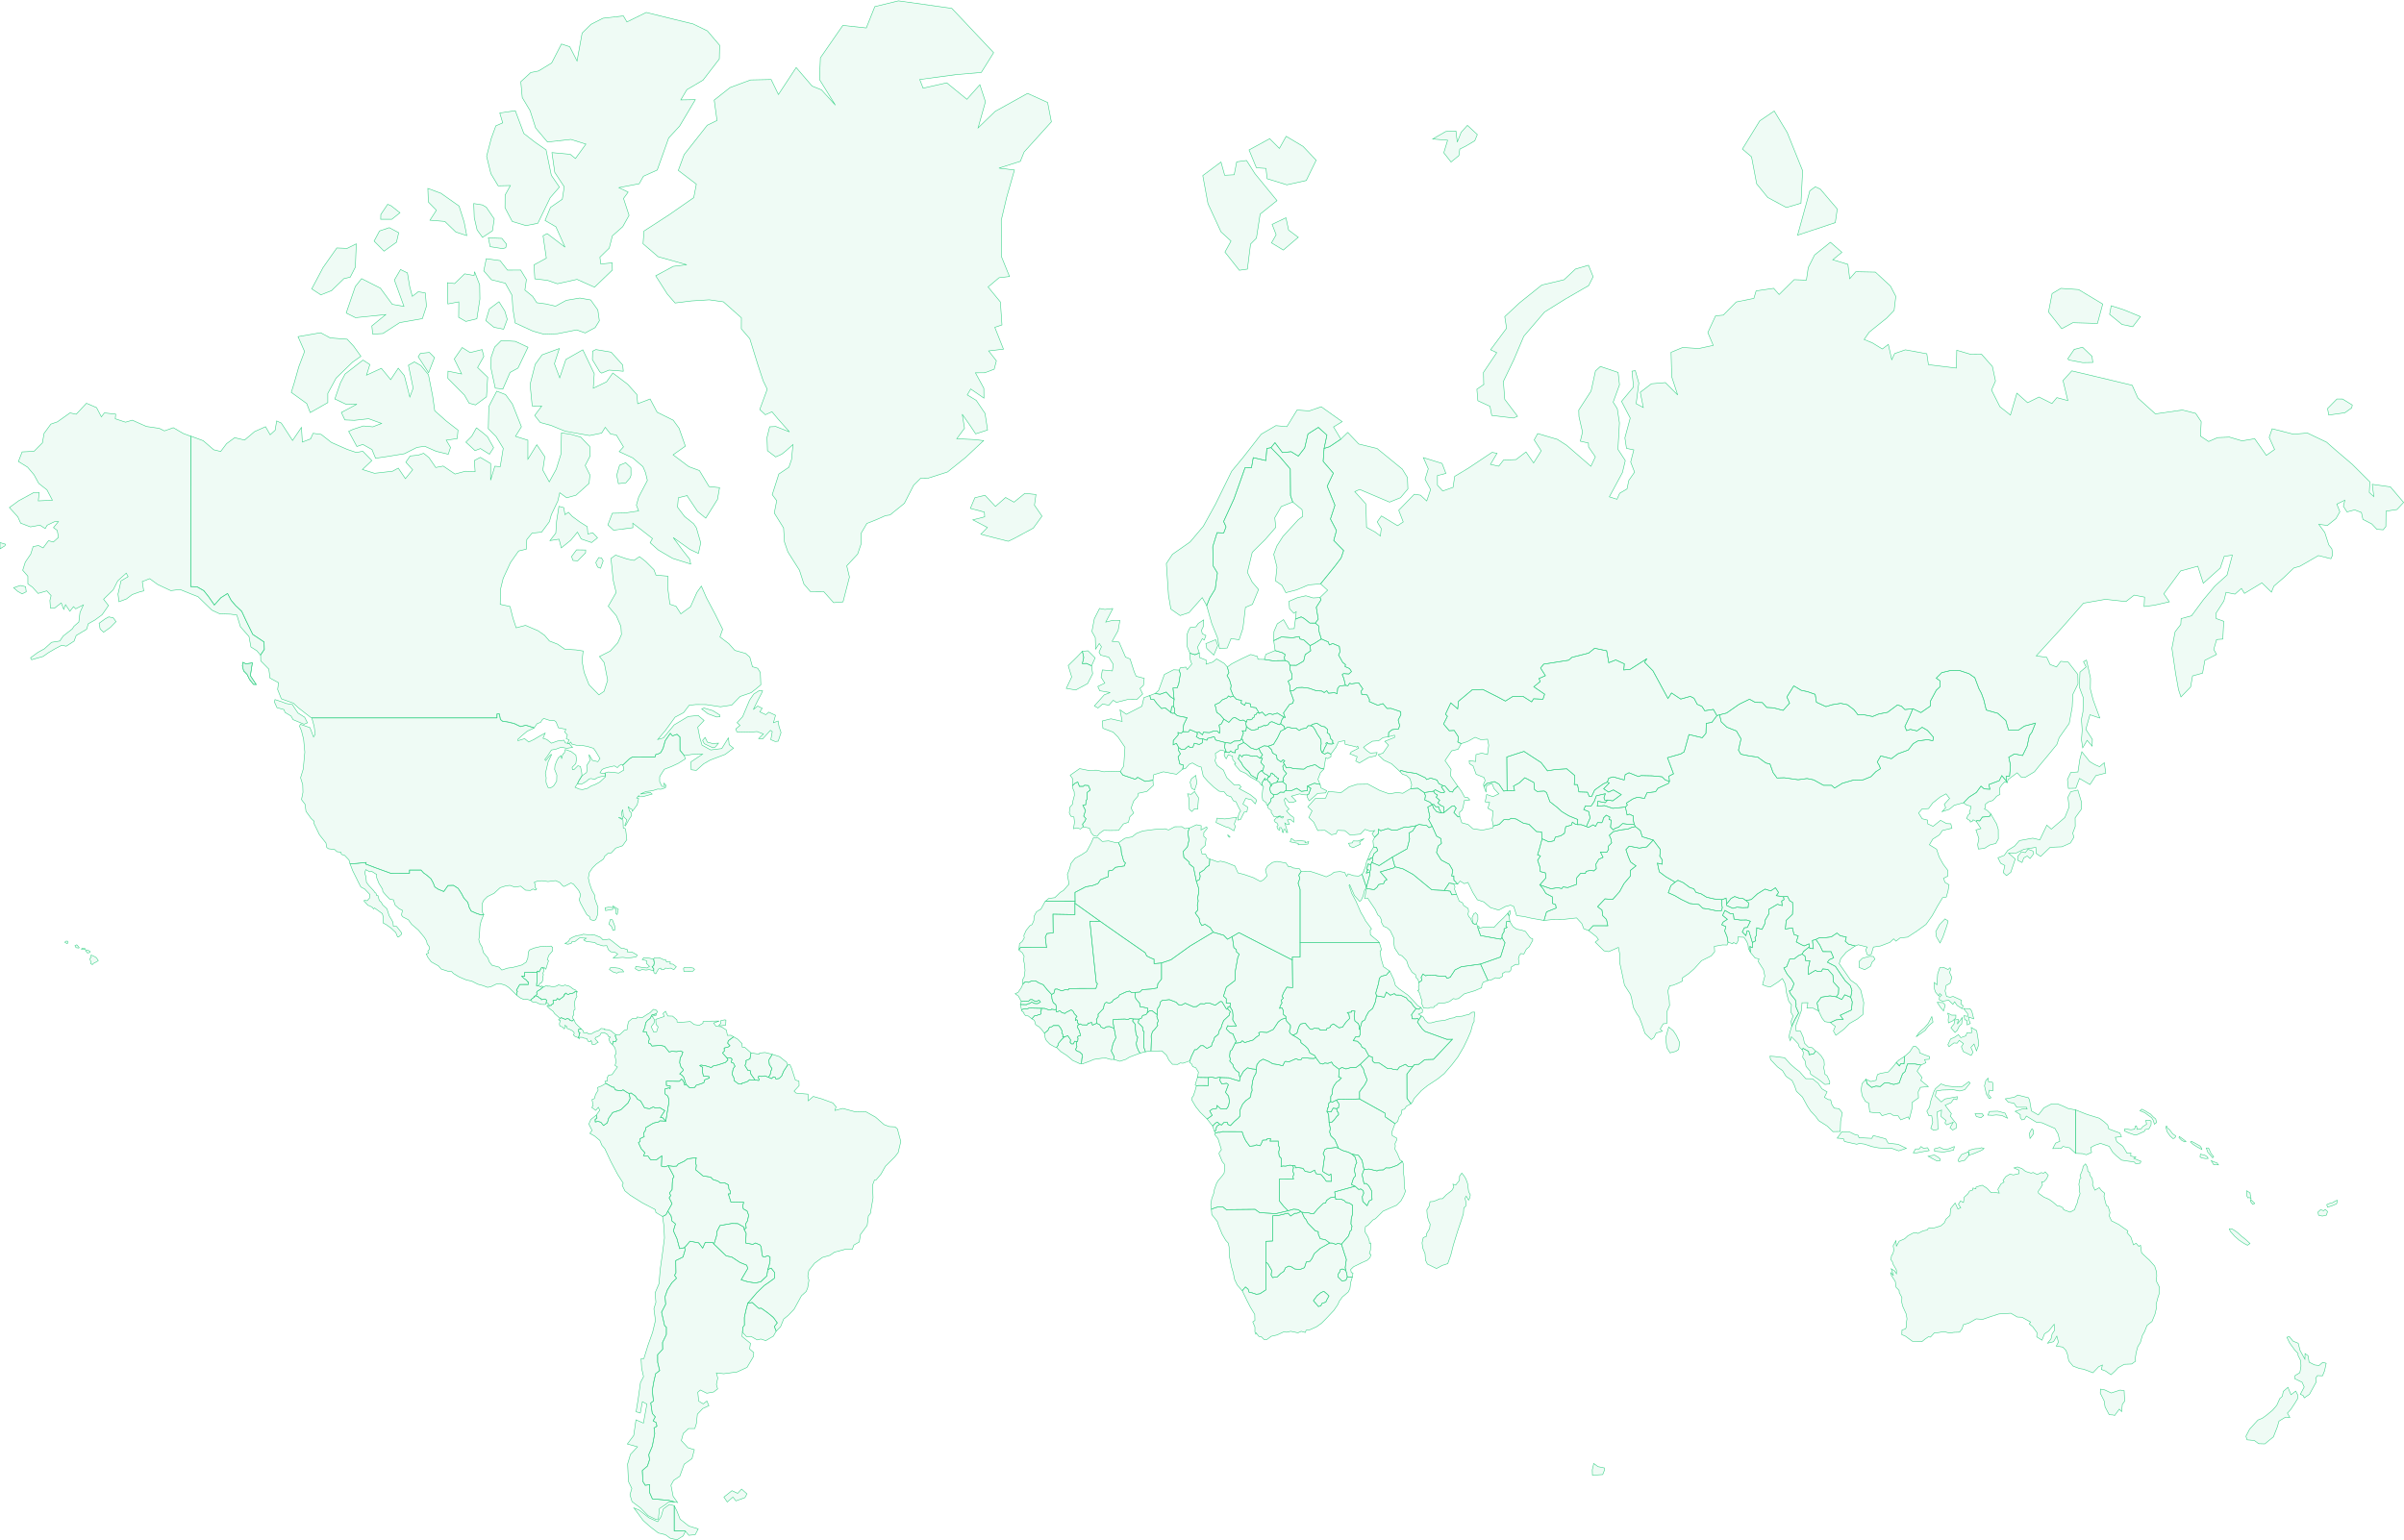 <svg width="4201" height="2692" viewBox="0 0 4201 2692" xmlns="http://www.w3.org/2000/svg"><g fill="#38D187" fill-rule="nonzero" stroke="#38D187" stroke-width=".94" fill-opacity=".08"><path d="M2146.6 1460.47l-.7.22-.7-.44-.17-.26.97-.22.47.2.2.37-.08.13zm2.95 2.51l-.4.47-1.12-.02-.98-.73-.01-1.53 1.13.3 1.04 1.02.34.5zM2582.32 1619.66l2.08-.62.46 3.5 9.12-2 9.66.33 7.04.37 8-8.62 8.75-8.25 7.37-7.91 2.21 4.37 1.59 10.17-5.96.04-.96 8.33 2.08 1.75-5.29 2.5-.04 5.2-3.41 5.25-.3 5.05-2.37 2.66-35.08-6.33-4.5-12.83zM2694.83 1466.28l11.92 5.41 8.79-1.92 2.46-6.45 9.2-2.17 6.59-4.37 2.33-11.63 9.83-2.83 1.83-5.2 5.54 3.91 3.5.46 6.5.12 8.83 3.09 3.54 1.75 8.46-4.67 3.96 2.8 3.75-6.67 7 .29 1.79-2.17 1.25-5.96 5.04-5.12 6.29 3.33-1.25 4.54 3.54.71-1.13 12.3 4.63 4.78 4.08-3.08 5.2-1.42 7.26-6.54 8.04 1.09h12.08l2.08 4.2-6.83 1.63-5.92 2.7-13.41 1.67-12.54 3.04-6.83 6.3 2.75 6.08 1.37 7.08-5.83 5.95.5 5.42-3.2 5.08-11.13-.46 4.58 9.25-7.41 3.54-4.96 8.33.62 8.25-4.58 3.84-4.29-1.25-8.96 1.79-1.25 3.79h-8.7l-6.5 7.66-.42 11.46-15.2 5.54-8.13-1.17-2.37 2.92-6.96-1.67-11.7 2-19.54-6.83 10.58-12.2-.96-8.75-8.83-2.3-.92-8.7-3.83-11 5-7.62-5.08-2.04 3.2-10.21zM2220.35 1373.63l-1.46 5.29 1.66 6.62 4.84 3.75-.25 4.04-3.8 2.25-.7 4.96-5.42 7.33-2-1.04-.2-3.33-6.5-5.13-1-7.29 1-10.54 1.58-4.83-1.96-2.46-.79-4.96 5.08-7.79.71 3 3.17-1.41 2.5 4.25 2.79 1.58zM2488.92 1385.46l16.24-2.42 2.42 4.08 4.46 2.67-2.38 3.83 6.25 5.25-3.29 4.83 4.96 4.13 5.25 2.46.25 10.41-4.25.42-4.75-8.67.04-2.29-5.16.04-3.46-4.08-2.42.42-4.62-4.42-8.67-3.79 1.13-7.46zM2170.56 1978.17l2.88 8.7 3.33 7 2.67 3.8 4.46 6.12 7.7-.96 3.88-1.66 6.45 1.66 1.75-2.91 2.92-6.83 7.25-.46.62-2.04 5.96-.05-1 4.21 14.16-.08.21 7.37 2.38 4.54-1.71 7.09.87 7.24 3.92 4.38-.63 14.04 2.88-1.09 5.08.3 7.25-1.75 5.33.7 1.25 3.67-1.33 5.75 2.04 5.58-1.75 4.46 1 4.12-24.33-.16-.54 38.15 7.87 9.92 7.63 7.58-21.46 4.96-28.28-1.71-8.08-5.83-47.37.54-1.75.87-6.96-5.5-7.58-.37-7 2.08-5.62 2.34-1.08-7.63 1.62-10.62 4.04-11.04.63-5.16 3.79-10.8 2.79-4.87 6.7-7.79 3.75-5.29 1.21-8.79-.62-6.7-3.5-4.21-3.13-7.17-2.87-7.04.62-2.46 3.59-4.66-3.54-11.33-2.38-7.84-5.83-7.37 1.12-2.25 4.84-1.58 3.37.2 4.08-1.4 34.45.03zm-45.44-2.25l-2.96 1.25-3.13-8.75 4.71-5.04 3.54-1.95 4.38 4-4.25 2.45-1.92 3-.37 5.04zM1214.8 2682.74l-11.08 1.04-5.96-7.2-7.04-.55h-12.5V2632l4.5 8.96 5.83 14.7 15.2 11.96 16.38 5.04-5.33 10.08zm6.25-510.07l6.87 9.09 4.54-10.13 13.33.5 1.88 2.67 21.45 20.58 9.54 1.91 14.29 9.42 12.04 5 1.67 5.66-11.5 19.7 11.79 3.55 13.12 2 9.25-2.08 10.58-10 1.91-11.42 5.8-2.45 5.87 7.45-.25 10.38-9.83 7.2-7.83 5.33-13.17 12.84-15.58 18.2-2.91 10.79-3.13 14.04.13 13.75-2.54 3.08-.92 9.04-.8 7.33 14.84 12.12-1.59 9.88 7.3 6.29-.59 7.08-11.2 18.83-17.33 7.95-23.42 3.13-12.83-1.5 2.46 8.96-2.37 11.33 2.16 7.7-7 5.42-11.95 2.12-11.25-5.62-4.5 4.04 1.63 15.46 7.87 4.74 6.41-4.95 3.5 8.16-10.74 4.92-9.38 9.91-1.7 16.3-2.75 8.78-11.04.04-9.17 8.5-3.33 12.54 11.5 12.41 11.16 3.46-4 15.54-13.79 9.92-7.58 20.95-10.66 7.16-4.8 8.59 3.8 19.33 7.79 10.95-4.92-.96-10.83-2.95-28.24-2.55-4.84-10.95.21-13.87-7.79 1.16-4.12-6.66-1.04-19.17 8.95-7.83 3.71-11.16-1.37-8.8 6.2-14.65 4.25-22.3-1.25-9.7 5.08-3.12-1.25-6.17-5.41-3.25 3.83-6.79-5.29-6.08-2.7-18.33 4.7-3.2-1.96-18.92 2.75-15.62 3.13-13.42 7-5.41-3.55-14.42-.04-13.4 8.83-9.42-.25-11.96 6.67-13.79.04-12.87-3.04-2.54-5.37-23.7 7.2-13.92-1.12-12.96 4.16-12.08 7.67-12.33 8.25-8.12-3.5-5.12 2.46-4.17-.38-21.41 12.7-6.3 4-13.16-1.41-3.16 9.75-11.33 15.08 3zM2178.19 1270.27l-.88 7.13-6.58.04 2.25 3.7-3.87 11.05-2.21 2.87-10.2.42-5.92 3.83-9.67-1.3-16.7-4.37-2.59-5.95-11.53 3-1.38 3.2-7.08-2.41-5.96-.46-5.29-3.08 1.8-4.21-.47-3.08 3.55-.92 5.91 4.75 1.67-4.54 10.29.75 8.37-3.09 5.58.5 3.63 3.55 1.12-2.92-1.67-11.33 4.21-2.25 4.08-8.12 8.71 5.7 6.54-7.25 4.13-1.33 9.08 5.42 5.45-.92 5.42 3.33-.96 2.25zM3678.18 2429.66l11.29 5.34 6.37-2.13 9.12-2.96 7 1.05.84 18.45-4 5.42-1.21 12.74-4.08-4.37-8.13 11.12-2.41-.87-7.17-.5-7.2-13.67-1.59-10.41-6.75-13.54.3-7.08 7.62 1.41zm-21.46-358.5l4.21 9.37 7.5-4.5 3.87 5.08 5.63 4.7-1.2 5.34 2.49 10.33 1.8 6.04 2.95 1.46 3.17 10.41-1.13 6.34 3.8 8.29 12.66 6.41 8.24 5.88 7.84 5.37-1.55 3 6.67 7.79 4.54 13.54 4.67-2.75 4.74 5.46 2.88-1.92 2 13.37 8.29 7.8 5.41 4.87 9.13 10.37 3.29 10.37.29 7.37-.8 8.09 5.6 11.16-.68 11.7-2.04 6.17-3.16 11.96.25 7.75-2.3 9.74-5.16 12.5-8.66 6.8-4.25 10.78-3.92 6.96-3.46 12.2-4.5 7.13-2.95 10.75-1.5 10 .58 4.62-6.7 5.08-13.09.54-10.79 6.04-5.37 5.75-7.04 6.42-9.67-6.59-7.16-2.62 1.83-7.7-6.37 2.78-10.25 10.75-10.08-4.04-6.63-2.33-6.66-1.04-11.29-4.3-7.54-9.07-2.17-11.09-2.7-7.29-5.75-5.83-11.25-1.7 3.83-6.92-2.83-10.5-5.7 9.79-10.42 2.62 6.12-7.83 1.75-8.12 4.5-6.87-.92-10.3-9.5 11.88-7.29 4.79-4.45 11.2-9.13-5.83.38-7.45-7.3-10.13-6.16-5.2 2.21-3.21-15-8.33-8.2-.38-11.25-6.66-20.91 1.29-15.12 4.91-13.3 4.59-11.16-.92-12.37 7.08-10.12 3.2-2.25 7.3-4.34 5.67-9.91.33-7.33 1.25-10.33-2.54-8.42 1.54-8 .62-6.95 7.5-3.42-.62-5.87 4-5.63 4.5-8.54-.55h-7.83l-12.37-9.04-6.3-2.66.26-8.04 5.79-1.92 2-3.16-.42-5 1.42-9.59-1.3-8.12-6.16-13.7-1.92-7.71.5-7.62-4.66-8.67-.3-3.87-5.16-5.25-1.46-10.3-6.66-10.32-1.63-5.54 5.13 5.62-3.96-12 5.8 3.75 3.45 5-.21-6.62-5.79-10.13-1.13-4.04-2.7-3.83 1.25-7.37 2.37-3.13 1.58-6.33-1.25-7.37 4.84-9.04.87 9.54 4.92-8.63 9.5-4.16 5.7-5.33 8.92-4.59 5.29-.95 3.2 1.54 9.21-4.63 7.08-1.37 1.75-2.71 3.09-1.12 6.45.29 12.3-3.63 6.32-5.45 3-6.59 6.84-6.2.54-4.88.29-6.62 8.16-10.3 4.92 10.47 4.96-2.42-4.17-5.75 3.67-5.87 5.16 2.62 1.42-9.2 6.37-5.92 2.84-4.75 5.87-2.04.17-3.33 5.12 1.41.2-3 5.13-1.7 5.67-1.63 8.62 5.5 6.5 7.12 7.3.09 7.4 1.12-2.45-6.58 5.58-9.58 5.25-3.13-1.83-2.95 5.08-6.8 7.08-4.2 5.96 1.41 9.83-2.25-.21-6.04-8.54-3.91 6.2-1.71 7.76 2.92 6.2 4.87 9.83 3.04 3.34-1.2 7.25 3.66 6.83-3.42 4.37 1.04 2.75-2.29 5.38 5.88-3.13 6.37-4.42 4.83-4 .42 1.38 4.79-3.42 5.96-4.16 5.87.83 3.38 9.3 6.66 8.99 3.88 6 4.16 8.46 7.17h3.29l6.12 3.12 1.8 3.75 11.16 4.12 7.7-4.16 2.3-6.54 2.37-5.38 1.46-6.62 3.54-9.58-1.63-5.8.84-3.5-1.34-6.82 1.54-9 2.25-2.42-1.83-3.95 2.83-6.3 2.21-6.5.3-3.37 4.33-4.41 3.29 5.79.79 7.41 2.91 1.42.5 5 4.25 6.04.88 6.75-.34 4.2z"/><path d="M2505.5 1406.12l3.46 4.04 5.16-.04-.04 2.33 4.75 8.67-8-2-5.92-6.92-1.83-5.7 2.42-.38zm27.7-22.62l5.17 1.04 2-3.96 6.95-6.29 6.13 8.21 5.95 10.91 5.46.71 3.58 4.13-9.62 1.2-2.04 11.75-2 5.25-4.3 3.5.34 7.37-2.91.75-7.3-7.79 4.05-7.41-3.46-4.42-4.38 1.13-13.78 11.08-.25-10.42-5.25-2.45-4.96-4.13 3.3-4.83-6.22-5.25 2.34-3.83-4.46-2.67-2.42-4.04 2.88-2.54 8.7 4.46 6.3.91 1.58-1.79-5.75-8.41 3.04-2.17 3.29.54 8.04 9.46zM2201.85 1325.51l4.25-.04-2.92 7.17 5.63 6.24-1.71 7.59-2.75.7-2.2 1.5-3.8 3.71-1.7 8.75-10.34-6-4.41-6.7-4.46-3.55-5.38-6.04-2.5-5.04-5.74-7.62 2.45-6.83 4.21 3.79 2.5-3.42 5.46-.37 10.04 2.75 8.08-.25zM3062.3 1647.53l-.2 8.96-4.09-1.92.75 10.04-3.33-6.5-.67-6.33-2.25-6.04-4.87-7.33-10.75-.5 1.08 5.2-3.66 6.96-5-2.54-1.7 2.3-3.3-1.38-4.5-1.13-1.83-10.33-4.04-9.5 1.96-7.66-7.17-3.42 2.58-4.66 7.3-4.8-8.42-6.79 4.12-8.78 9.25 5.58 5.58.66 1.04 8.96 11.08 1.75 10.88-.2 6.7 2.2-5.37 10.79-5.25.75-3.58 7.2 6.37 6.59 1.92-8.08 3.25-.05zM2018.6 1212.2l8.54 1.46 10.83-3.87 7.37 8.12 6.46 4.33-1.34 12.37-3.04.67-1.29 10.12-10.2-8.2-6 1.41-8.17-8.58-5.41-7.37-5.42-.3-1.7-6.5zM1946.86 1797.46l-8-3.04-5.5.46-4.08 2.95-5.25-2.5-2.04-3.87-5.25-2.58-.8-6.83 3.22-5.05-.3-4 9.3-9.83 1.7-8.16 3.21-2.92 5.67 1.59 4.87-2.42 1.58-3.08 9.09-5.34 2.2-3.74 10.92-5 6.45-1.71 2.92 2.29 7.46-.04-.92 5.83 1.58 5.46 6.59 7.79.33 5.75 13.5 2.7-.3 8.13-2.54 3.58-5.7 1.08-2.38 5.17-4 1.33-10.25-.25-5.41-.91-3.75 1.91-5.17-.87-20.28.54-.3 6.7zM2244.5 1335.72l3.38 6.66 4.5-1.2 9 2.54 17.16.83 5.8-4.12 13.74-3.75 8.5 5.87 6.87 1.7-6.08 6.63-4.25 11.37 3.75 9-10.04-2.12-11.91 4.91-.13 7.75-10.62 1.46-8.2-5.42-9.38 4.3-8.62-.46-.84-10.3-5.87-5.03 1.96-2.25-1.3-1.88 1.96-5.04 4.46-4.96-5.66-6.91-1.05-5.92zM2322.58 1962.13l-.75-14.03-2.96-5.25 7.12.91 3.58-6.62 6.21.75.67 4.58 2.5 2.63.12 3.79-2.87 2.41-4.58 6.08-4.21 4.21z"/><path d="M2011.3 1837.12l-9.66 1.37-2.87-8.08.54-26.91-2.38-2.42-.41-5.79-4.09-4.12-3.54-3.46 1.5-6.25 4-1.33 2.38-5.17 5.7-1.08 2.54-3.58 3.92-3.46 4.2-.04 8.92 6.83-.46 3.96 2.63 7-2.3 4.75 1.22 3.16-5.67 7.3-3.58 3.62-2.21 7.37.3 7.46zM3313.8 1857.32l4.62-4.37 9.95-6.38-.54 5.75-.66 7.42-5.59-.38-2.45 3.96zM1245.8 2172.17l-13.34-.54-4.54 10.13-6.87-9.09-15.3-3.04-9.7 11.33-8.45 1.71-4.59-17.29-6.25-13.9 3.67-11.97-6.12-5.2-1.54-8.83-5.75-8.34 7.37-13.08-5.04-10.16 2.7-4.04-2.12-4.46 4.59-6 .25-10.16.54-8.42 2.54-4-10.13-19.08 8.71 1 6-.29 2.62-3.54 10.21-4.79 6.12-4.42 15.3-2-1.21 8.84 1.41 4.54-.96 7.91 12.7 10.63 13.09 1.95 4.58 4.46 7.92 2.37 4.83 3.46 7.33-.12 6.8 3.54.5 6.91 2.28 3.5.17 5.21-3.42.17 4.5 14.04 22.37.5-1.7 7 1.25 4.79 6.37 3.41 2.79 7.58-2.08 9.67-3.21 5.37 1.12 7.04-3.66 2.54-.17-3.79-10.91-6.29-10.83-.2-20.37 3.58-5.59 10.91-.29 6.67-4.62 14.95z"/><path d="M1306.78 2278.15l15.58-18.2 13.2-12.83 7.84-5.33 9.83-7.21.25-10.37-5.87-7.46-5.8 2.46 2.3-7.42 1.58-7.58v-7l-4.2-2.29-4.38 2.04-4.33-.54-1.38-4.92-1.08-11.53-2.21-3.75-7.87-3.42-4.75 2.46-12.33-2.42.75-16.91-3.46-6.92 3.66-2.54-1.12-7.04 3.2-5.37 2.09-9.67-2.8-7.58-6.36-3.41-1.25-4.8 1.7-7-22.37-.5-4.5-14.03 3.42-.17-.17-5.2-2.29-3.5-.5-6.92-6.79-3.54-7.33.12-4.83-3.46-7.92-2.37-4.58-4.46-13.08-1.95-12.7-10.63.95-7.91-1.41-4.54 1.2-8.84-15.29 2-6.12 4.42-10.2 4.8-2.63 3.53-6 .3-8.7-1-6.59 2.03-5.33-1.37.8-17.91-9.59 6.91-10.29-.29-4.41-6.29-7.75-.67 2.45-5.04-6.5-7.16-4.87-10.54 3.08-2.13v-4.95l7.09-3.38-1.17-6.29 2.96-4.08.87-5.42 13.33-7.95 9.58-2.21 1.55-1.75 10.54.54 5.24-31.87.3-5.04-1.84-6.62-5.16-4.25.04-8.42 6.58-1.91 2.33 1.2.38-4.45-6.83-1.21-.13-7.25 22.75.25 3.87-4 3.25 3.67 2.25 6.87 2.2-1.46 6.47 6.17 9.08-.75 2.25-3.58 8.66-2.71 4.83-1.88 1.34-4.91 8.37-3.33-.67-2.42-9.87-1-1.62-7.33.45-7.8-5.2-3 2.16-1.07 8.67 1.5 9.29 2.91 3.37-2.75 8.38-1.83 13.08-4.33 4.29-4.46-1.59-3.3 6.09-.5 2.75 2.67-1.55 5.13 4 1.75 2.71 5.41-3.25 4.09-1.87 9.91 3 5.87.83 5.38 7.2 5.41 5.76.59 1.29-2.25 3.66-.5 5.3-2.04 3.78-3.09 6.46.96 2.83-.41 6.38.95 1.04-2.37-1.96-2.3 1.17-3.37 4.7 1.05 5.55-1.21 6.66 2.45 5.13 2.42 3.62-3.17 2.58.5 1.63 3.3 5.58-.84 4.46-4.41 3.58-8.58 6.91-10.63 4-.54 2.88 6.42 6.54 20.33 6.25 1.91.33 8-8.79 9.54 3.62 3.5 20.67 1.83.41 11.62 8.88-7.62 14.7 4.2 19.37 7.1 5.71 6.78-1.92 6.42 13.59-3.59 22.74 6.17 17.46-.46 17.24 9.62 14.92 13.04 9 3.34 10 .5 4.24 3.66 3.96 14.87 1.96 7.04-4.67 19.42-5.96 7.66-16.45 16.42-7.46 13.37-8.62 10.33-2.92.25-3.29 8.75.83 22.5-3.24 18.66-1.25 8.04-3.67 4.79-2.08 16.4-11.83 16.17-2 12.88-9.46 5.45-2.75 7.54-12.66-.04-18.38 4.87-8.24 5.63-13.08 3.7-13.75 10.17-9.87 12.75-1.71 9.66 1.96 7.21-2.21 13.25-2.63 6.45-8.16 7.3-12.96 23.66-10.29 10.79-7.95 6.41-5.3 13.17-7.74 7.95-3.25-7.91 5.16-6.54-6.75-9.38-9.16-7.58-12.04-8.66-4.33.37-11.7-10.41zM1074.24 1625.83l-2.87.62-2.96-7.33-4.37-3.7 2.54-8.13 3.5.5 4.08 10.62.08 7.42zm-3.33-36.2l-12.75 2.08-.83-4.8 5.5-1.03 7.7.37.38 3.38zm9.58-.13l-2 9.2-2.16-1.66.2-6.79-5.24-5.12-.05-1.5 9.25 5.87zM3050.93 1574.09l4.75 4.16-.83 8.04-9.54.38-9.84-.88-7.37 2.04-10.62-4.95-.21-2.63 7.7-9.75 6.3-3.33 8.37 3.04 6.17.34zM2279.46 2128.85l2.33 2.17 3.71 7.12 13.2 13.54 5 1.33.05 4.38 3.41 7.91 9.04 1.92 7.46 5.66-16.54 9.25-10.5 9.42-3.87 8.45-3.5 4.8-6.37 1.03-2.05 6.13-1.2 4-7.46 3-9.5-.63-5.58-3.58-4.92-1.58-5.7 3-2.88 6.16-5.54 3.88-5.83 5.79-8.37 1.33-2.59-4.54 1.09-7.92-6.96-12.2-3.13-1.92v-36.9l11.5-.47.34-44.03 8.7-.37 18-4.3 4.5 5.05 7.41-4.8 3.59-.04 6.58-2.75 2.08.92zM2254.17 1162.88l11.3.16 12.66-7.5 2.7-11.33 9.59-6.54-1.09-9.16 7.08-3.5 12.59-8.04 12.28 5.25 1.67 5.12 6.12-2.45 11.42 4.91 1.12 9.62-2.5 5.5 7.34 13.13 4.75 3.62-.71 3.58 7.87 3.46 3.37 5.2-4.54 4.26-9.41-.67-2.25 1.83 2.75 6.42 2.87 12.2-10.04 1.13-3.58 4.16-.79 9.42-4.62-1.8-10.54.92-3.09-4.37-4.37 3.25-4.37-2.7-9.21-.38-13.04-4.5-11.79-1.5-9.04.41-6.41 5.13-5.59.7-.2-8.37-3.63-8.83 7-3.91.08-7.71-3.25-7.42zM938.65 1699.81l-.09-1.79 1.42-.58 2.12 1.46 4.17-7.38 2.2-.17.05 1.8 2.2.04-.16 3.33-1.92 5.3 1.05 1.87-1.21 4.37.7 1.12-1.33 6.13-2.29 3.25-2.12.37-2.34 4.17h-3.45l.91-13.67zM828.75 380.37l-.92-24.58 15.13 2.42 6.79 4 13.95 20.5-3.16 20.7-17.3 11.53-9.49-13-5-21.57zm55.03 52.7l1.38-6.21-8.21-10.2-23.54-.8 3.13 15.33 21.87 3.46 5.37-1.58zm151.43 195.58l12.83 21.25 3.37 2.37 12.8-5.29 12.57.83 12.42 1.17-1.04-11-20.17-22.4-26.74-4.5-5.62 2.78-.42 14.8zm-272.57-261.2l-11.29 17.46 26 2.17 19.2 18.5 19.08 6.24-4.54-23.66-8.92-28.04-31.57-22.28-22.92-8.5.84 23.7 14.12 14.41zm107.9-42.65l21.37-.5-9.25 16.66-.17 22.08 12.54 24 24.2 7.37 20.67-4.13 21.57-44.7 16.04-18.53-14.08-20.7-9.2-44.37-19.17-13.3-19.66-15.32-14.91-39.83-27.16 3.92 5.12 17.29-11.96 5.2-8.08 22.16-8.08 31.08 7.42 30.25 12.78 21.37zM604.95 547.17l16.33 8.12 52.78-5.41-24.24 19.87 1.5 14.29 17.75-1 29.45-19.08L738.1 557l7.13-21.75-2.04-23.2-12.25-2.08-10.42 8.04-4.58-17.2-3.96-23.75-12.08-5.92-10.7 18.37 16.7 46.04L685.5 532l-20.75-28.28-32.87-16.66-11 13.83-15.9 46.28zm93.98-175.22l-15.2-12.08-6.25-2.75-12 17.83-.2 8.33 19.4.05 14.25-11.38zm-6.08 51.45l3.88-16.62-16.46-8.83-17.04 5.79-9.45 17.75 17.33 17.53 21.74-15.62zm121.19 138.47l19.24-4.62 5.33-34.37-.37-24.79-8.92-23.16-.91 6.67-16.42-2.92-17.58 17.04-12.58-1.54.75 37.16 19.17-3.63-.25 26.96 12.54 7.2zm-13.67 190l-21.08-16.36-19.62-17.54-3.62-25.75-7.33-37.16-13.08-16-11.63-6.45-10.29 5.91 8.3 39.96-5.88 15.53-9.54-37.4-10.67-12.96-13.2 20.04-16.25-19.83-26 11.95 5.84-18.58-11.96-7.79-31.28 24.33-8.13 15.46-9.78 28.2 20.4 9.66 18.05-.5-27.08 14.42 6.16 13.04 16.58.7 24.96-2.79 22.58 8.17-15.25 6-16.46-1.54-18.03 5.87-7.8 3.62 14.38 26.46 10.37-3.67 15.96 8.96 6.33 15.2 20.79-3.04 29.57-4.83 21.91-11.04 13.59-2 20.07 8.83 21.13 5.09 3.91-11.92-7.46-12.7 19.17-2.67 1.37-14.87zm32.25-4.08l-8.17 14.75-10.29 10.37 15.96 14.75 9.5-3.54 15.74 9.83 7.25-11.37-7.12-12.62-3.5-6.38-7-6.08-12.37-9.7zm-73.36-122.68l-8.88-9.04-15.66 1.67-3.96 5.75 18.2 28.12 10.3-26.5zm119.51 54.86l12.54-28.86 13.92-7.71 17.45-36.41-22.33-10.29-24.33-1.5-11.58 11.54-6.12 17.62-.17 20.08 7.3 34.12 13.32 1.41zm71.45-95.8l24-.76 33.49-6.7 14.95 5.33 17.41-9.42 7.3-11.83-2.63-18.83-12.5-17.62-19-3.33-23.78 4.04-18.58 10.16-17.04-3.91-15.75-2.09-7.41-11.24-13.41-10.88 2.66-18.45-10.08-16.58-23 .12-12.95-16.62-24.08-3.33-4.42 21.24 13.54 15.58 24.17 6.05 11.7 21.2 1.42 23.33 4.04 24.95 31.03 14.25 18.92 5.33zm-370.85-76.12l21.7-21.04 10.92-2.45 9-17.63 1.58-40.7-16.03 7.96-17.92-.75-24 34.12-19.82 37.4 15.83 10.46 18.74-7.37zm300.7 67.36l6.37-17.24-4.25-14.42-10.2-16.33L855.2 540l-6.2 20.5 14.16 11.62 16.91 3.3zm-34.62 47.66l-3.04-12-20.83 5.25-13.92-8.79-13.83 20 12.87 26.16-23.82-4.88-.25 12.54 29.03 29.37 8.08 14.08 11.25 3.04 19.16-14.2 2.09-34.2-17.67-16.96 10.88-19.41zm-308.23 640.45l-4.84-9.74-11.66-7.38-5.8-8.54-3.95-6.25-11-1.91-7.16-2.8-12.25-4-1 4.26 4.5 9.91 12.04 3.25 2.08 5.12 10.46 6.25 3.5 6.3 19.16 8 5.92-2.47zm506.98-323.39l-8.33-8.79-8.59 2.08-1.04-12.74-13.37-8.5-12.79-9.46-6.79-7.29-5.96 4.3-2.16-12.34-8.46-2.29-4 25.54-1.5 21.28L961.06 945l15.83-2.5 4 15.21 16.62-13.45 11.58-14.09 6.54 11.92 18.16 6.29 10.42-8.25zM542.1 721.22l30.73-17.42v-16.12l14.5-26.7L616 633.1l14.67-10.29-12.54-17.5-11.33-12.29-29.83-2.37-16.66-9-39.5 6.8 11.42 25.94-10.13 26.8-8.08 28.61-5 16.08 26.96 19.54 6.12 15.79zm559.21 113.77l1.33-4.21-.12-13.2-9.12-8.67-10.71 4.37-4.96 17.37 2.92 14.83 13.08-1.5 7.58-9zm99.23 31.4l18.37 27.5 14.38 11.87 20.5-32.78 3.62-20.54-18.38-1.96-16.78-27.9-18.54-6.84-27.5-20.7 21.46-15.13-11.04-31.4-10.17-13.96-28.2-13.96-12.16-23.12-21.7 8.3-1.5-16.09-16.09-18-25.9-19.62-11.05 15.46-23.12 11.08 1.75-25.24-20.04-41.87-29.62 16.91-10.79 32.08-9.2-24.66 8.58-26.54-30.16 11.04-12 16.62-8.95 35.08 3.7 37.7 16.58.17-12.2 16.33 9.7 12.33 18.96 5.2 24.7 10.09 42.5 7.58 21.15-4.34 6.25-10.08 9.21 11.63 10.29 1.91 12.37 20.66-7.5 8.25 23.67 10.96 17.87 15.33 4.5 10.62 3.2 13.5-15.12 28.87-4.08 14.33 3.92 10.08-24.04 3.58-21.96.5-7.7 20.29 9.87 9.29 33.79-4.3-.17-7.86 17 13.12 17.4 13.66-4.07 7.38 14.16 12.58 25.08 14.7 31.66 9.96-1.92-8.7-12.16-15.3-16.5-22.37 29.29 20.83 14.74 6.92 4.05-18.5-7.59-26.24-4.83-7.21-15.87-12.62-12.29-16.3 1.46-16.4 15.16-3.75zM926.32 193.37l9.74 30.37 20.67 24.5 40.86-4.54 26.29 8.2-18.25 25.2-9.2-7.4-31.91-2.97 4.95 34.62 16.5 25.16-3.33 21.67-20.7 14.41-9.46 22.79 18.95 11.04 15.91 35.61-31.24-23.74-7.12 3.92 5.75 39.07-21.58 11.79 1.46 24.37 22.07 2.62 17.38 6 34.32-7.66 30.54 13.62 31.2-29.95-.25-12.58-19.95 2-1.63-11.83 16.33-15.96 5.54-21.45 18.04-15.96 11.08-19.83-9.66-29.57 8.08-11.04-16.08-7.88 35.37-6.79 7.45-13.12 24.08-10.83 20-56.12 19.03-20.57 27.58-46.33-25.41.42 10.58-17.91 28.25-16.63 28.49-37.07.5-23.87-21.37-25.16-25.08-12.21-31.2-7.58-25.29-6.2-25.28-6.26-33.75 16.58-6.2-10.54-35.7 4.09-20.96 10.7-15.41 15.2-8.88 48.91-12.74-25.03-14.5-4.75-17.16 33.2-22.92 13.95-13.62 2.75-17.37 16 2.54 27.7 13.67 22.87zm309.93 1103.95l-4.08-8.25-4.42 5.25 2.92 5.67 14.83 7.12 4.33-1.08 5.75-6.92-10.83.46-8.5-2.25zM998.8 972.96l2.54 6.79 8.25.58 13.66-13.91.25-4.96-16.03-.25-8.67 11.75zm258.82 276.78l-11.95-7.5-15.37-4.54-4.05 1.54 10.88 8.5 15.12 5.58 5.67-.34-.3-3.24zm103.65 19.95l-1.5-9.33-8.17 3 3.63-12.96-11.67-5.5-5.37 4.38-10.37-4.92 4.08-6.29-7.83-3.87-7.63 6.12 7.75-15.91 6.25-11.67 2.25-5.08-5.41-.83-10.13 6.45-7.25 10.54-12.08 28.83-9.79 10.67 5.09 4.75-7.3 6.12 1.8 5.12 22.66.54 12.54-1.04 11.2 4.21-8.24 8.04 6.95.58 13.54-14.91 3.25 2.2-2.54 14.05 7.67 3.2 5.29-.62 4.91-15.04-3.58-10.83zm-88.27 19.83l-11.71 19-19.29 2.41-15.16-8.37-3.83-12.8-3.71-18.57 11.04-11.79-10.33-8.7-17.46 1.78-24.5 14.71-18.74 22.7-9.91 2.8 13.45-15.84 16.83-23.2 14.87-7.91 9.8-12.96 12.07-1.25 17.54.13 25 3.83 19.74-2.96 14.7-15.08 19.25-6.62 8.38-6.59 8.5-7.12-.84-21.62-4.7-7.37-9.09-2.63-4.62-16.87-7.5-6.46-18.62-5.25-10.5-11.74-15.54-11.8 4.71-13.32-12.91-26.08-15.2-28.7-9.09-20.75-7.75 10.87-11.16 25.2-16.92 12.38-8.45-13.16-10.67-3.55-3.87-29.11.33-20-20.83-1.83-3.54-9.46-14.37-14.33-10.87-8.5-9.67 6.58-12-2.41-20.03-6.88-8.13 5.84 3.92 38.24 5.08 21.33-13.79 23.95 14.2 16.75 7.92 18.5.96 14.24-6.46 14.58-13.24 14.41-18.7 9.5 8.24 10.54 6.08 30.83-6.33 19.5-9 6.08-17.37-17.83-8.46-21.54-3.62-19.83 1.92-17.45-12.7-1.96-19.3-1.17-12.37-8.66-14.62-5.71-8.38-9.91-11.66-8.09-21.7-9.29-16.33 4.25-5.46-16.45-5.25-20.79-17.16-3.75.62-26.7 4.54-18.66 12.67-27.5 14.29-20.41 13.58-3.21.79-16.87 9.2-11.17 16.7-1.75 13.55-18.28 3.41-12.08 11.25-23.87 3.5-14.58 12.08 8.78 16.25-4.5 22.87-20.66 1.5-14.74-8.25-16.58 8.7-16.92-.7-16.12-15.66-16.45-17.25-4.96-16.58-2.58-.63 36.28-8.5 27.33-12.2 22.08-11.29-20.62 3.5-23.37-13.96-20.92-15.62 25.37.04-33.28-21.7-6.8 10.37-16.7-15.87-39.95-11.83-16.29-15.41-6-13.83 26.8-.92 38.9 13.62 13.7 12.5 20.46-5.3 32.12-9.4-.83-7.42 24.5.08-29.17-18.08-10.75-10.37 5.54 1.33 19.46-17.04-.75-18.12 4.87-20.62-13.95-13.04 2.5-11.74-17.13-9.42-7.66-9.33 3.2-14.2 1.46-7.55 10.88 11.92 13.29-12.7 15.5-12.46-18.42-9.96 5.42-31.54 3.62-21.12-6.62 16.42-15.58-15.75-16.25-11.46 2.08-16.08-5.5-27.32-12.04-17.87-14.03-14.17-1.96-4.41 9.83-14.33 5.46-1.59-25.62-15.54 22.9-19.74-30.49-8.08-3.7-2.63 16.29-8.7 7.91-8.05-14.12-19.12 8.54-17.5 14.79-17.36-4.09-14.17 10.42-10.25 13.66-12.16-3-18.37-15.83-21.79-8.08-.08 115.19-.04 147.6 11.5.7 11.37 6.5 8.16 10.16 10.37 15 11.38-12.7 11.7-7.46 6.21 11.87 7.87 9.29 10.71 10.08 7.29 15.79 11.96 24.5 19.87 13.33.33 13-6.5 9.78.25 10.33 14.12 14.38 2.04 15.66 14.96 8.17-1.67 11.62 6.5 16.5 21.16 7.58 8.34 7.87 22.62 17.62 1.58.04h323.31l.04-6.83 3.96-.08 2.08 9.79 3.63 3 8.16 1.08 11.92 2.8 11.33 5.4 9.45-2.28 14.38 4.54 4.74-6.92 6.63-2.75 2.58-4.29 2.63-2.3 10.87 3.6 8.04.4 2.79 2.38 3.92 9.92 13.12 2.62-2.04 4.92 4.62 5.04-2 6.5 4.92 2.12-2.46 5.7 3.12.55 2.21-2.5 2.3 3.75 8.74 2.08 8.87.17 9.46 1.7 10.46 3.26 3.79 5.25 7.58 12.66-3.75 5.42-9.5-2.25-5.91-10.17 1.5 10.37-5.59 9.04.63 7.67-.96 4.46-7.54 5.29-5.5 8.7-2.58 5.5 6.41 1 8.67-5 5.12-4.41 3.46-.71 6.42 1.58 3.12-2.46 5.7-2 10.17-1.95-1.04-4.8-.54.17-3.58.84-4.67-1.5 3.5-5.5 3.54-1.92 8.25-2.33 9.87-2.2 5.17 3.03 3.25-3.54 3.7-2.25 2.5 1.2.13.26 11.96-11.37 5.29-3.04 17.74-.13h21.54l1.17-4.08 3.75-.84 4.95-2.58 4.17-7.58 3.58-13.12 8.92-12.92 3.87 4.5 7.83-2.91 5.2 4.95v23l7.63 9.37 13-2 18.7-.54-20.28 13.58.46 13.7 8.87 1.17 13.04-11.62 11.58-6.58 25.87-9.79 14.45-10.91-7.54-6.09-1.2-12.16zm-223.54-296.2l4.58-12.99-2.96-5.12-4.79-.54-4.5 7.5-.54 1.7 3.08 7.38 5.13 2.08zm-594.3 151.77l6.5-9.79-6.5 9.79zm-14.16 13.7l-11.21 1.59-5.5-2.58-.7 6.33 2.16 8.62 5.91 6.08 4.34 8.88 7.04 8.74 4.66.05-10.16-15.42 3.46-22.28zM2340.03 1869.15l-.7 13.58 4.66 1.54-3.75 4.13-4.5 3.08-4.46 6.08-2.46 5.38-.66 9.33-2.7 4.41-.1 8.75-3.37 3.25-.41 6.92-1.63.87-1.08 6.38 2.96 5.25.75 14.03 2.08 10.71-1.17 6.08 2.34 6.75 6.79 6.54 6.29 14.79-4.59-1.2-15.7 2-3.13 1.37-3.33 7.5 2.63 5.2-2.09 13.96-1.45 11.87 3.16 2.12 8.17 4.59 3.2-2.13 1 12.83-8.95-.12-4.8-6.54-4.28-5.08-8.96-1.67-2.63-6.2-7.16 3.74-9.33-1.66-3.92-5.38-7.41-1.08-5.46.29-.67-3.67-4.04-.29-5.33-.7-7.2 1.74-5.09-.29-2.92 1.09.63-14.04-3.87-4.38-.88-7.2 1.7-7.09-2.32-4.54-.21-7.33-14.2.08 1.03-4.2-5.95.04-.63 2.04-7.25.46-2.96 6.79-1.74 2.96-6.46-1.67-3.83 1.67-7.75.91-4.46-6.12-2.67-3.8-3.37-7-2.88-8.7-34.45-.12-4.12 1.37-3.37-.2-4.84 1.58-1.62-3.63 2.96-1.25.37-5.08 1.92-3 4.25-2.42 3.08 1.17 4-4.46 6.33.13.75 3.29 4.37 2.08 6.88-7.33 6.79-5.66 2.96-3.71-.38-9.58 5.08-11.3 5.34-5.95 7.7-5.58 1.34-3.71.29-4.25 1.91-4.04-.62-6.58 1.46-10.3 2.29-7.24 3.5-6.2.66-7 1.04-8.13 4.59-5.91 6.25-3.75 9.62 3.95 7.41 4.3 8.54 1.16 8.71 2.25 3.5-7 1.62-.91 5.3 1.16 13.03-5.79 4.59 2.46 3.79-.33 1.75-2.84 4.33-1 8.79 1.21 7.5.25 3.87-1.2 7.04 9.62 5.25 1.37 3.13-1.96 5.41.8 6.5-2.46 2.8 4.95z"/><path d="M2158.32 1823.54l9.66-.92 2.17-3 1.91.25 2.92 2.63 14.7-4.46 4.96-4.58 6.13-4.13-1.17-4.12 3.3-1.09 11.28.75 11-5.45 8.41-12.88 5.96-4.74 7.37-2.05 1.34 5.09 6.75 7.37v4.79l-1.88 4.92.75 3.62 4.04 3.37 8.92 5.17 6.37 4.7.13 3.84 7.83 6.08 4.87 5.04 2.96 7 8.75 4.63 1.87 3.7-3.87 1.21-7.5-.25-8.79-1.2-4.33 1-1.75 2.83-3.8.33-4.58-2.46-13.03 5.8-5.3-1.17-1.62.91-3.5 7-8.7-2.25-8.55-1.17-7.41-4.29-9.62-3.95-6.25 3.75-4.59 5.91-1.04 8.12-7.5-.66-7.91-1.96-6.96 6.17-6.12 10.83-1.25-3.38-.5-5.29-5.33-3.75-4.34-6-1-4.16-5.5-6.08.92-3.46-1.16-4.92.91-9.04 2.8-2.12z"/><path d="M2131.66 1965.42l-4.38-4-3.54 1.96-4.7 5-9.59-12.29 8.88-6.41-4.38-7.7 4-2.92 7.87-1.42.92-5.17 6.25 5.59 10.33.5 3.58-5.5 1.46-7.71-1.29-9.08-5.5-6.83 5.04-13.46-2.91-2.3-8.67.93-3.3-5.96.88-5.08 14.71.45 9.46 3.05 9.29 2.75.83-6.25 6.12-10.83 6.96-6.17 7.91 1.96 7.5.66-.66 7-3.5 6.21-2.3 7.25-1.45 10.29.62 6.58-1.91 4.04-.3 4.25-1.33 3.7-7.7 5.59-5.34 5.96-5.08 11.29.38 9.58-2.96 3.7-6.8 5.67-6.87 7.33-4.37-2.08-.75-3.3-6.33-.12-4 4.46zM2091.91 1280.65l.46 3.08-1.79 4.2 5.3 3.09 5.95.46-.92 6.95-5.12 2.88-8.67-2.13-2.54 6.8-5.54.54-2.04-2.67-6.54 5.67-5.62.79-5.04-3.59-4-7.37-5.59 2.67.17-7.67 8.54-9.62-.37-4.38 5.33 1.63 3.2-2.96 9.92.13 2.42-3.75zM1946.48 1851.86l-5.29.13-8.16-2.3-7.46.13-13.87 2.04-8.08 3.38-11.58 4.25-2.25-.3.87-9.58 1.13-1.45-.34-4.63-4.95-4.87-3.71-.8-3.42-3.2 2.54-5.17-1.16-5.66.54-3.42h1.87l.67-5.12-.92-2.25 1.13-1.63 4.33-1.41-2.87-9.42-2.71-4.83.96-4.04 2.33-.88 1.5-1.08 3.25 1.75 9 .13 2.16-3.46 2 .25 3.38-1.33 1.83 5.04 2.7-1.5 4.84-1.75 5.25 2.58 2.04 3.87 5.25 2.5 4.08-2.95 5.5-.46 8 3.04 3.08 16.7-4.91 9.83-3.04 13.21 5.04 10.04zM1178.18 2632v44.03h12.5l7.04.54-3.88 8.25-10 6.38-5.74-.67-6.92-1.67-8.5-6.16-12.24-2.96-14.7-11.29-11.92-10.7-16.08-21.88 9.62 4.04 16.41 13.04 15.5 7.09 6.04-9.04 3.8-13.34 10.74-7.95 8.33 2.29zm4.83-466.62l4.59 17.3 8.41-1.72 1.42 3.17-4 13.16-12.7 6.3.37 21.4-2.46 4.17 3.5 5.13-8.25 8.12-7.66 12.33-4.17 12.08 1.12 12.96-7.2 13.91 5.37 23.7 3.04 2.55-.04 12.87-6.66 13.79.25 11.95-8.84 9.42.05 13.41 3.54 14.42-7 5.41-3.13 13.42-2.75 15.62 1.96 18.91-4.7 3.2 2.7 18.34 5.3 6.08-3.84 6.8 5.42 3.24 1.25 6.17-5.09 3.12 1.25 9.7-4.25 22.3-6.2 14.66 1.37 8.79-3.7 11.16-8.96 7.83 1.04 19.17 4.12 6.66 7.8-1.17-.22 13.88 4.84 10.95 28.24 2.54 10.83 2.96-10.37-.12-5.62 4.7-10.54 6.96-1.88 18.25-4.96.46-13.16-6.42-13.37-13.54-14.54-10.95-3.67-11.96 3.3-10.91-5.88-12.25-1.5-30.58 4.96-16.79 12.33-13.29-17.75-4.95 11.13-14.88 3.95-27.32 13 5.7 6.08-33.2-7.83-4.16-3.67 19.78-7.37-2.25 3.67-22.57 4-28.5 5.37-10.33-3.37-14.58-.96-16.58 4.91-.46 7.17-23.33 8.08-22.62 4.96-20.7-2.71-20.46 3.5-11.12-1.42-16.5 6.83-16.12 2.13-25.16 3.75-26.54 3.66-28.12-.87-20.28-2.42-17.3 6-3.12 3.13-6.24 5.7 8.29 1.55 8.83 6.12 5.2-3.67 11.96 6.3 13.91z"/><path d="M2132.61 1883.57l-1.45-.63-6.92 1.5-7.12-1.58-5.54.79-19-.3 1.7-9.16-4.57-7.66-5.34-2-2.37-5.2-3-1.68.17-3.2 3-8.25 5.54-11.25 3.37-.12 6.96-6.84 4.46-.16 6.54 4.79 8.04-3.96 1.08-4.83 2.62-4.75 1.8-5.92 6.24-4.83 2.38-8.2 2.46-2.63 1.66-6.12 3.08-7.54 9.84-9.17.62-3.96 1.3-2.12-4.63-4.75.37-3.75 3.3-.7 4.62 7.62.79 7.87-.42 7.87 6.34 10.7-6.5-.12-3.3.84-5.33-1.17-2.54 5.54 6.88 6.88 5.08 2 1.66 4.87 3.67 8.04-1.83 3.2-5.88 11.84-2.79 2.12-.91 9.04 1.16 4.92-.91 3.46 5.5 6.08 1 4.16 4.33 6 5.33 3.75.5 5.3 1.25 3.37-.83 6.25-9.3-2.75-9.45-3.05zM3268.68 1689.19l-10.08 5.87-9.59-3.79-.33-10.54 5.75-5.58 12.75-3.46 6.7.3 2.63 4.7-5.12 5.42-2.71 7.08zm202.29-447.91l20.33 5.75 13.83 12.62 4.7 16.46h17.75l10.13-6.88 19.28-5.16-6.12 15.66-4.54 6.29-4 18.58-7.87 16.2-14.17-2.91-10.04 5.83 3.09 14-1.67 18.95-5.96.42.09 8.04-7.54-9.33-4.63 8.87-18.04 6.75 1.84 8.2-10.08-.58-5.54-4.87-8.04 11-12.88 8.24-9.5 9.8-16.33 4.41-8.58 7.04-12.58 4.08 6.2-6.95-2.45-5.88 9.25-10.2-6.17-8.04-10.16 5.41-13.2 10.58-7.21 9.75-11.46.7-5.96 7 6.17 10.05 9.54 2.41.37 6.59 9.25 4.24 13.08-10.45 10.38 5.7 7.54.38 1.91 7.67-16.54 4.04-5.45 7.79-11.38 7.2-6 9.96 12.59 7.75 4.58 13.79 7.12 12.7 7.92 10.54-.21 10.13-7.33 3.7 2.79 7.21 6.87 4.17-1.79 10.87-2.96 10.5-6.54 1.16-8.54 14.2-9.45 17.05-10.84 15.33-16.08 11.74-16.24 10.63-13.17 1.46-7.12 5.58-4.04-4.08-6.62 6.24-16.33 6.25-12.38 1.92-4 13.12-6.45.7-3.09-8.99 2.75-4.83-15.66-4-5.54 2.04-11.75-3.25-5.54-5.08 1.83-7.25-10.66-2.3-5.62-4.74-9.96 6.75-11.37 1.46-9.33-.09-6.25 3.09-6.04 1.83 1.75 14.29-6.25-.34-1.04-2.91-.34-5.17-8.58 3.63-5.04-2.3-8.66-4.7 3.41-10.46-7.41-2.46-2.8-11.66-12.33 2.13 1.42-15.13 11.08-10.74.46-10.71-.33-10-5.09-3.12-3.91-7.75-6.83 1-12.58-1.96 3.95-5.54-5.45-8.29-8.34 5.62-9.83-3.25-13.45 8.46-10.63 9.83-9.41 1.63-5.12-3.54-6.17-.34-8.33-3.04-6.3 3.33-7.7 9.75-1-10.33-7.12 2.75-13.62-1.3-13.21-3.03-9.5-5.8-9.08-2.62-3.92-6.37-6.58-1.92-11.79-8.7-9.37-4.13-4.83 3.21-16.25-9.41-11.45-8.63-3.3-15.12 8.38 1.83.37-7.04-4.66-7.12 1.16-11.42-12.54-16.62-19.2-5.79-3.46-11.08-8.62-6.79-2.08-4.2-1.75-8.38.41-5.75-7.08-3.37-3.83 1.5-2.96-13.83 3.33-3.46-1.62-3.54 11.16-7.2 8.08-3 12.38 2.03 4.41-9.79 15-1.83 4.17-6.17 18.4-8.45 1.63-3.54-.91-9.04 8-4.17-10.5-28.12 23.12-6.58 6-3.7 8.41-30.25 23.16 5.62 6.5-7.75.54-17.45 9.71-1.63 8.87-11.78 4.59-1.46 3.08 12.37 9.83 9.29 16.66 6.54 8.04 13.83-4.5 19.7 4.21 7.21 13.87 2.83 15.75 2.3 14.12 10.2 7.21 1.8 5.33 14.87 6.88 9.45 12.87-.37 24.12 3.54 15.54-2.21 11.54 2.37 17.28 9.54h14.13l5.16 4.84 13.58-8.38 18.87-5.45 17.5-.59 13.66-5.58 8.38-8.54 8.16-5.42-1.87-5.33-3.75-6.25 6.12-10.58 6.58 1.5 12 3.33 11.62-8.74 17.83-6.46 8.54-11.08 8.21-4.83 16.96-2.25 9.2 1.91 1.3-6.04-10.59-12.04-9.37-5.54-9 6.42-11.54-2.71-6.62 2.2-3-7.12 8.25-17.62 5.7-13.54 14.04 6.8 16.46-11.42-.13-8.04 10.54-19.7 6.5-6.04-.17-10.5-6.41-4.59 9.66-9.62 14.5-3.5 15.5-.54 17.5 5.8 10.24 7.12 7.21 19.2 4.37 8.08 4.09 11.37 4.37 17.96zM1099.49 1911.64l-5-2.75-5.75-3.83-3.33 1.83-9.92-1.62-2.83-5-2.17.21-11.7-6.62-1.58-3.63 4.37-.87-.5-5.8 2.7-4.2 5.8-.8 4.96-7.28 4.45-6.08-4.33-2.8 2.2-6.74-2.62-10.67 2.5-3.04-1.83-9.87-4.75-6.25 1.5-5.67 3.8.84 2.2-3.5-2.7-6.88 1.4-1.75 6 .38 8.8-8.2 4.79-1.26.12-3.87 2.17-9.96 6.7-5.5 7.34-.2.91-2.46 9.17.95 9.2-5.95 4.55-2.67 5.62-5.7 4.17.7 3.04 3.13-2.25 4-7.5 2-2.96 5.91-4.54 3.37-3.37 4.42-1.46 8.37-3.21 6.92 6 .75 1.5 5.41 2.58 2.59.92 4.7-1.38 4.34.42 2.46 2.87.95 2.8 4.09 15-1.13 6.78 1.5 8.25 10.04 4.7-1.25 8.42.63 6.67-1.34 4.12 2.04-2.12 6.25-2.58 3.92-.92 8.37 2.33 7.7 3.33 3.47.38 2.62-5.92 5.8 4.25 2.53 3.13 4.08 3.54 11.54-2.2 1.46-2.26-6.87-3.25-3.67-3.87 4-22.75-.25.13 7.25 6.83 1.2-.38 4.47-2.33-1.21-6.58 1.91-.04 8.42 5.16 4.25 1.84 6.62-.3 5.04-5.24 31.87-5.84-6.2-3.5-.26 7.54-11.83-8.95-5.45-7 1-4.2-2-6.47 3.08-8.7-1.46-6.88-12.16-5.41-3-3.7-5.5-7.76-5.5zM1010.8 1814.12l-6.33-2.62-2.38-2.46 1.33-2.04-.41-2.58-3.25-2.84-4.58-2.29-4.04-1.5-.75-3.46-3.09-2.12.75 3.46-2.33 2.79-2.67-3.25-3.75-1.17-1.58-2.37.08-3.58 1.55-3.75-3.3-1.67 2.67-2.25 1.75-1.54 7.7 3.12 2.67-1.54 3.71 1 1.96 2.42 3.42.79 2.79-2.5 3 6.42 4.5 4.74 5.5 5.05-4.55 1.04.09 4.7 2.41 1.75-1.75 1.42.46 2.12-.96 2.38zM1018.92 1633.07l10.12.92 9.17.13 10.96 4.29 4.66 4.62 10.92-1.42 4.12 2.92 9.91 7.8 7.25 5.61 3.84-.16 7 2.54-.88 3.5 8.62.5 8.83 5.08-1.37 2.88-7.8 1.58-7.86.62-8.04-1-16.7 1.21 7.82-6.91-4.75-3.21-7.54-.83-4.04-3.59-2.79-7.08-6.58.46-10.92-3.33-3.5-2.63-15.2-1.96-4.08-2.45 4.37-3.13-11.45-.62-8.38 6.5-4.87.16-1.67 3.09-5.75 1.37-5-1.2 6.17-3.88 2.5-4.54 5.29-2.8 5.96-2.45 8.87-1.21zM2375.86 1472.07l7.87-6.09-10.62 4.25-8.42-.2-1.66 3.45-.84.09-5.54.5 2.71 5.7 5.7 1.84 12-5.75-.37-1.13zM2177.98 1261.98l-5.42-3.33-5.45.92-9.08-5.42-4.13 1.33-6.54 7.25-8.7-5.7-6.59-7.63-5.95-4.33-1.25-7.58-2.05-5.42 8.5-3.96 4.34-4.58 8.37-3.58 2.96-3.5 3.08 2.12 5.2-1.95 5.55 5.95 8.7 1.63-.7 5.04 6.33 3.75 1.75-4.7 8 2.03 1.12 5.71 8.67 1.08 5.37 8.88-3.46.04-1.83 3.2-2.67.8-.75 4.04-2.25.87-.33 1.63-3.96 1.83-5.2-.3z"/><path d="M2095.75 1141.42l.2 7.84 11.84 4.66-.13 7.08 11.87-3.75 6.54-5.45 13.21 7.87 5.5 6.3 2.75 9.95-3.25 5.2 4.2 6.88 2.92 10.2-.91 6.5 4.79 11.92-5.21 1.95-3.08-2.12-2.96 3.5-8.37 3.58-4.34 4.58-8.5 3.96 2.05 5.42 1.25 7.58 5.95 4.33 6.58 7.63-4.08 8.12-4.2 2.25 1.66 11.33-1.12 2.92-3.63-3.55-5.58-.5-8.37 3.09-10.3-.75-1.66 4.54-5.91-4.75-3.55.92-12.5-5.25-2.41 3.75-9.91-.13 1.45-12.41 5.92-12.08-16.83-3.25-5.5-4.71.67-7.87-2.34-4.09 1.34-12.37-2-19.54h7.04l2.96-7.12 2.91-17.62-2.2-6.58 2.28-4.17 9.75-1.08 2.17 4.33 7.96-9.7-2.67-7.46-.54-11.46 8.83 2.67zM2483.09 1761.3l2.74 3.67-.37 4.95-6.67 2.84 5.05 3.2-4.34 6.34-2.58-2.09-2.8.84-6.53-.21-.21-3.59-.87-3.29 3.91-5.54 4.13-5.25 5 1.05z"/><path d="M2128.07 1128.6l-7 16.53-12.2-11.5-1.63-8.54 17.13-6.91 3.7 10.41zm-20.74-17.71l-2.88 7.91-3.45-2.29-8.42 14.96 3.17 9.95-7.46 3.09-8.83-2.67-4.75-11.33-.33-21.33 1.95-5.75 3.34-6.41 10.29-1.34 4.08-5.95 9.41-6.13-.41 11.17-3.46 7 1.42 5.95 6.33 3.17zM1142.23 1676.44l1.46-2.12 9.12.08 6.92 3.17 3.08-.34 2.12 4.38 6.38-.25-.38 3.66 5.21.46 5.75 4.5-4.33 5-5.59-2.67-5.33.5-3.83-.58-2.13 2.25-4.5.75-1.74-3-3.88 1.8-4.66 8.32-3-1.91-.63-3.5.25-3.34-3-3.66 2.83-2.08.92-4.71zM2120.03 1629.5l-40.03 23.95-33.83 24.37-16.45 5.5-12.96 1.2-.12-7.83-5.42-2-7.29-3.54-2.75-5.79-39.4-27.29-39.42-27.7-43.94-31.37.25-2.54v-.87l-.13-15.63 18.87-9.83 11.67-2.04 9.54-3.58 4.5-6.75 13.66-5.37.5-10.04 6.75-1.21 5.29-5.04 15.29-2.33 2.12-5.34-3.08-2.95-4.04-14.71-.67-8.54-4.41-9.08 11.2-7.8 12.67-2.5 7.37-5.95 11.25-4.37 19.78-2.58 19.33-1.21 5.88 2.16 11-5.7 12.5-.13 4.74 3.38 7.96-.88-2.38 7.46 1.88 13.66-2.75 11.75-7.2 7.83 1.03 10.54 9.54 8.25.13 3.37 7.16 5.54 5 24.42 3.8 11.83.62 6.16-2.04 10.8.83 5.99-1.5 7.17 1.04 8.2-4.66 5.38 6.91 9.41.46 5.5 4.12 7.12 5.46-2.33 9.25 5.92zM1041.92 1949.39l6.2-8.67-2.54-5.08-4.45 5.41-7-5.12 2.37-3.25-1.96-10.54 4.09-1.75 2.16-7.2 4.42-7.5-.84-4.71 6.42-2.5 8-4.62 11.7 6.62 2.17-.2 2.83 4.99 9.92 1.62 3.33-1.83 5.75 3.83 5 2.75 1.62 8.8-3.62 7.53-12.75 12.17-14.04 4.58-7.16 10.12-2.21 7.84-6.62 4.79-4.88-5.88-4.75-1.25-4.83.92-.3-4.25 3.34-2.75zM2263.84 1082.23l1.37-13-4.29 2.8-7.41-7.92-1.04-12.96 14.78-6.37 14.7-3.38 12.67 3.83 12.08-.7 1.75 4-8.29 13.08 3.46 20.66-5 6.91-9.66-.04-10.04-8.08-5.13-2.7zM2387.77 1551.17l-3.29 5.38-2.5 10-3.17 6.83-2.74 2.33-3.88-4.25-5.29-5.91-8.33-19.04-1.17 1.2 4.83 14.05 7.17 13.24 8.83 20.33 4.3 7 3.74 7.25 10.5 14.16-2.33 2.21.37 8.2 13.62 11.3 2.05 2.58H2271.88v-93.36l-3.5-10.74 3-8.34-1.8-5.79 4.21-6.54 15.54-.2 11.25 3.58 11.58 4.04 5.42 2.08 9-4.29 4.79-3.87 10.33-1.13 8.29 1.71 3.2 6.75 2.71-4.46 9.33 3.2 9.13.8 5.75-3.42z"/><path d="M1827.05 1575.25l15.08.04 36.45.13-36.45-.13-15.08-.04-.46.38-.2.16-7.42 13.34-7.75 4.74-4.25 7.96-.25 6.87-3.12 7.46-3.92 2.04-6.5 8.08-4 8.96.75 4.25-3.83 6.54-4.5 3.42-.54 5.79-.5 5.29 2.54-4.17 45.74.09-2.2-18.13 2.87-6.45 10.91-1.13-.37-32.74 38.37.7V1579l.25-2.54v-.87zM2474.55 1763.17l-4-3.87-4.8-6.96-5.16-3.83-3.04-4.17-10.17-4.79-8-.12-2.83-2.54-6.83 2.83-7.08-5.46-3.67 8.96-13.58-2.5-1.25-4.8 5.04-17.7 1.13-8.04 3.66-3.74 8.63-2 5.91-6.96 6.8 14.08 3.2 11.12 6.42 5.88 15.91 11.33 6.5 6.83 6.33 6.91 3.67 4.09 5.75 3.58-3.55 2.92zM1874.33 1373.21l.59-11.16-4.75-6.92 16.5-11.54 14.28 2.92 15.7-.13 12.42 2.75 9.7-.83 18.88.5 4.67 6.2 21.5 7.21 4.24-3.41 13.16 7.16 13.54-2.04.63 9.12-11.08 10.38-14.96 3.25-1.04 5.16-7.2 8.46-4.5 12.33 4.53 8.54-6.74 6.66-2.5 9.59-8.84 2.91-8.28 11.2-14.8.22-11.16-.25-7.29 5.08-4.46 5.46-5.74-1.21-4.3-4.88-3.33-8.33-10.91-2.25-.96-4.83 4.33-5.5 1.58-4-4-4.41 3.21-9.8-4.66-9.03 5.04-1.25.46-7.17 1.91-2.2.13-12 5.41-4.17-3.25-7.83-6.83-.54-2 1.96-6.87.04-2.96-7.67-4.75 2.3z"/><path d="M2422.64 1734.26l7.08 5.46 6.83-2.83 2.84 2.54 8 .12 10.16 4.8 3.04 4.16 5.17 3.83 4.79 6.96 4 3.87-4.13 5.25-3.91 5.54.87 3.3.2 3.58 6.55.2 2.79-.83 2.58 2.09-2.54 4.2 4.33 6.5 4.3 5.67 4.45 4.2 38.2 13.92 9.83-.09-33.03 35.08-15.2.5-10.42 8.2-7.46.22-3.2 3.66h-8l-4.71-3.91-10.67 4.87-3.45 4.83-7.8-.91-2.58-1.34-2.75.3-3.66-.09-14.79-9.91h-8.12l-4-3.8v-6.53l-6.08-1.96-6.88-12.7-5.33-2.72-2.08-4.66-5.92-5.7-7.16-.84 4-6.7 6.16-.3 1.75-3.58-.12-10.54 3.45-12.33 5.5-3.34 1.21-4.83 5-9.04 7.04-5.91 4.75-11.71 1.87-10.29 13.58 2.5zM1265.04 2617l14-11.2 9.95 4.66 7-7.45 9.33 8.37-3.5 6.58-15.79 5.67-5.24-6.63-9.92 8.54zM2313.83 783.91l-1.71 22.5 17.91 20.79-10.79 22.82 13.58 33.16-7.87 24 10.54 20.25-4.8 17.24 17.3 17.75-4.42 12.91-10.83 14.37-25 30.87-21.2 1.88-20.54 8.62-19 4.92-6.78-12.8-11.3-7.78 2.6-23.83-5.67-22.54 5.58-14.91L2242 937.7l26.7-29.24 7.83-5.79-1.25-11.83-16.24-13.41-3.92-11.25-.33-46.33-18.2-21.45-15.59-15.87 7-8.67 13 17.3 15.25-1.63 12.54 7.79 11.12-14.33 5.75-24.37 18.12-11.59 15 13.59zM4084.76 2098.27l-1.45 5.84-.96.66-7.42 3-7.45 2.54-1.5-4.54 5.83-2.5 3.7-.66 6.84-3.8 2.41-.54zm-24.32 17.96l-5.3-1.5-4.5 4.16 1.13 5.38 6.46 1.5 7.25-1.67 1.91-6.37-4-3.5-2.95 2zM2091.54 1368.96l-3.88 12.04-5.29-3.17-2.7-10.53 2.37-5.88 7.54-6.04 1.96 13.58zm-69.78-138.93l8.17 8.58 6-1.41 10.2 8.2 2.63 1.54 3.37-.37 5.5 4.67 16.83 3.29-5.92 12.08-1.5 12.41-3.2 2.96-5.34-1.58.38 4.37-8.54 9.58-.17 7.67 5.58-2.63 4 7.38-.5 4.7 3.46 6.25-4.04 5.04 3 12.67 6.33 2.04-1.33 7-10.58 9.04-23.04-4.34-17 5.17-1.33 9.54-13.54 2.04-13.12-7.16-4.25 3.41-21.5-7.2-4.66-6.21 6.04-9.67 2.2-32.82-12.03-17.75-8.62-8.7-17.88-6.67-1.16-12.8 15.16-3.82 19.62 4.54-3.7-20.17 11.03 7.71 27.2-14.04 3.5-15.04 10.21-3.75 1.71 6.5 5.42.3 5.41 7.45zM2109.45 1956.1l-12-11.75-7.74-9.59-7.09-12 .38-3.83 2.54-3.75 2.83-8.41 2.38-8.62 3.96-.67 16.95.13-.08-13.96 5.54-.8 7.12 1.6 6.92-1.5 1.45.62-.87 5.08 3.29 5.96 8.67-.92 2.91 2.29-5.04 13.46 5.5 6.83 1.3 9.08-1.47 7.7-3.58 5.5-10.33-.5-6.25-5.58-.92 5.17-7.87 1.42-4 2.91 4.38 7.7zM1913.74 1150.09l-6.25 13.7-8.83-4.08-7.2.3 2.41-10.71-2.42-10.83 9.8-.84 12.5 12.46zm31.04-86.48l-12.5 23.87 11.91-3 12.8.12-3.05 17.58-10.5 18.87 12.08 1.34.92 2.16 10.42 24.12 8 3.21 7.2 22.54 3.33 7.66 14.17 3.67-1.42 12.2-5.96 5.54 4.67 9.71-10.5 9.7-15.62-.16-19.87 5.04-5.46-3.62-7.7 8.58-10.8-2.08-8.2 6.95-6.2-3.62 17.11-19.33 10.46-4.04h-.08l-18.25-3.13-3.3-7.5 12.21-5.87-6.41-10.33 2.2-12.75 17.38 1.75 1.7-11.41-7.82-12.3-.17-.28-14.17-3.54-2.79-5.5 4.25-9.17-3.83-5.7-6.29 9.74-.67-20-5.91-10.78 4.25-22.33 9.08-17.96 9.33 1.75 14-1.7zM2465.21 1378.58l1.75-6.66-2.91-10.7-6.75-5.88-6.46-1.83-4.29-4.88 1.42-1.91 9.87 2.75 17.2 2.58 15.92 7.62 2.04 2.96 7.08-2.5 10.92 3.33 3.54 6.46 7.37 3.62-3.04 2.13 5.75 8.41-1.58 1.8-6.3-.92-8.7-4.42-2.88 2.5-16.24 2.42-11.25-7.58zM1365.98 1880.82l-4.46 4.41-5.58.84-1.59-3.25-2.62-.5-3.62 3.16-5.09-2.37 2.96-4.96 1-5.29 2-5-4.54-6.87-.92-7.96 6.08-10.04 3.96 1.3 8.58 2.74 12.38 9.83 1.91 4.75-6.91 10.63zM1992.27 1840.95l-18.33 6.83-6.5 4-10.54 3.38-10.42-3.3.55-4.62-5.04-10.04 3.04-13.2 4.91-9.84-3.08-16.7-1.62-8.87.29-6.71 20.28-.54 5.17.87 3.75-1.91 5.41.91-.87 3.7 4.87 6.1v8.53l1.13 9.25 2.91 4.29-2.58 10.54.92 5.83 3.12 7.42zM1433.63 101.1l39.24-56.7 41 4.46 14.87-37.28 41.28-10.08 93.31 13.12 73.07 77.44-21.58 34.58-44.7 3.87-62.86 8.46 5.88 15.16 41.36-9.33 35.16 28.79 22.7-25.5 9.71 29.79-12.83 45.7L1739 194.7l56.7-31.45 35.03 15.87 6.54 33.83-47.62 52.74-6.58 16.24-37.33 11.92 27.04 3.29-13.66 47.95-9.42 39.95.38 63.57 14.03 34.74-18.24 2.12-19.2 16.17 21.53 26.24 2.75 40.08-12.5 4.25 15.13 38.11-25.92 3.13 13.54 17.25-3.83 14.62-16.45 6.29-16.3.12 14.63 27 .17 17.2-23.12-15.95-6 10.37 15.74 9.54 15.33 22.83 4.42 28.95-20.83 6.75-9-13.58-14.45-20.75 4 24.46-13.54 18.37 30.74 1.46 16.12 1.87-31.32 29.29-31.75 25.53-34.16 10.88-12.87.16-12.08 11.96-16.25 31.78-25.12 20.37-8.08 1.21-15.58 6.96-16.75 6.62-10.04 17.17-.16 19-5.88 17.32-19.08 20.62 4.71 19.62-5.25 20.2-5.95 23.17-16.46 1.42-17.25-19.3-23.37-.12-11.33-13.24-7.79-24.16-20.24-32-5.92-17.29-1.58-24.53-16.2-26.12 4.2-21.54-7.79-10.54 11.54-36.03 17.58-11.88 4.62-13.58 2.46-26.08-13.37 11.92-6.33 4.96-10.5 4.75-14.33-10.88-.8-23.12 4.59-18.66 10.83-.5 23.83 9.37-20.08-22.62-10.46-12.54-11.62 5.17-9.75-9.12 13.04-35.41-7.08-14.71-9.29-28.08-14.04-45.45-14.87-17.37.12-19.29-31.36-27.87-24.8-3.54-31.2 1.96-28.49 3.58-13.58-15.62-20.29-31.9 30.66-16.55 23.54-2.83-49.99-14-26.33-22.66 1.63-22.24 44.2-28.62 42.78-29.83 4.5-23.5-31.5-24 10.17-27.65 40.45-51.37 17-8.25-4.88-35.7 27.66-21.83 35.91-13.37 35.91-.75 12.75 26.25 31-47.16 27.86 32.41 16.38 6.62 24.28 26.7-27.78-44.86zM1783.14 1755.93l1.5-5.3 12.7-.37 2.67-2.8 3.71-.2 4.58 2.96 3.63.04 3.87-2 2.34 3.42-5.04 2.7-5.09-.2-5-2.55-4.33 2.75-2.08.13-2.83 1.67zM1881.29 1820.41l-3.3-.29-2.37 4.7-3.33-.03-2.25-2.5.75-4.71-4.87-7.17-3.04 1.3-2.5.29-3.21.66.12-4.29-1.87-3.08.37-3.42-2.54-4.95-3.25-4.21h-9.33l-2.7 2.2-3.25.26-2 2.54-1.34 3.29-6.25 5.17-5.12-6.96-4.54-4.63-3-1.5-2.92-2.37-1.29-5.2-1.7-2.59-3.42-1.96 5.2-5.75 3.55.21 3.04-2h2.58l1.83-1.58-1-3.92 1.3-1.25.2-4.04 5.63.13 8.41 2.91 2.59-.29.87-1.29 6.33.92 1.71-.67.67 4.37 1.87-.04 3.04-1.58 1.92.42 3.25 3 5 .95 3.2-2.58 3.8-1.58 2.79-1.67 2.33.33 2.58 2.59 1.42 3.29 4.79 4.96-2.42 3.04-.45 3.83 2.5-1.17 1.45 1.42-.62 3.5 3.58 3.41-2.33.88-.96 4.04 2.7 4.83 2.88 9.42-4.33 1.41-1.13 1.63.92 2.25-.67 5.12z"/><path d="M2090.75 1898.15l-2.21-1.75 4.04-13.04 19 .29.08 13.96-16.95-.13zM2256.67 1465.48l6.38 4.84 9.08-.8 8.7 1-.29 2.5 6.38-1.7-1.46 4.2-16.83 1.21.12-2.33-14.24-2.8 2.16-6.12zm33.95-87.31l-3.62 9.7-2.8 1.71-7.11-.41-6.09-1.46-14.16 4 8.08 8.58-5.91 2.46h-6.5l-6.17-7.84-2.2 3.34 2.62 9.08 5.83 7.08-4.42 3.3 6.5 6.87 5.8 4.29.16 8.33-5.67-4.8-5.16.88 3.46 7.5-3.84.8-4.16-2.88 5 16.45h-2.42l-1.87-5.2-2.38-.09-1.08 5.5-1.88-1.25.42-3.08-2.33-4.33h-2.67l.5 3.5-1.04 1.12-2.58-2.25-1.59-4.2 2.17-2.38-1.5-3.08-1.7-1.59-1.76-.37-2.04-3.92 2.42-2.16 1.5-2 2.33.41 1.04-1.7 2.46-.67 2.83 1.91 2.3.71 1.62-2.58-3.92-.33-2.33-.8-5.2 1.17-5.09.21-4.54-6.83-.75-1.04.7-2.67-5.9-4.8-.8-4.28 5.42-7.33.7-4.96 3.8-2.2.25-4.05 7.62-1.37 4.46-3.38 6.33.3 1.91-2.71 2.21-.5 8.63.45 9.37-4.25 8.25 5.42 10.62-1.46.13-7.75 5.74 3.88zM927.52 1748.93l-6-2.09-7.29-.2-5.33-2.38-6.29-4.91.3-3.5 1.33-2.84-1.63-2.25 5.63-9.83 14.95-.04.33-4.08-1.91-.75-1.3-2.63-4.33-2.79-4.33-4.08h5.3v-6.87h10.9l10.8.12-.09 9.62-.91 13.67h3.45l3.84 2.2 1-1.83 3.41 1.54-5.29 4.63-5.54 3.37-.83 2.3.91 2.33-2.41 3.08-2.75.7.62 1.42-2.16 1.34-4 3zM1803.14 1780.96l-6.25-4.96-4.92-.75-2.66-3.37.04-1.8-3.54-2.49-.75-2.54 6.2-1.96 3.88.38 3.12-1.34 21.58.5-.2 4.04-1.3 1.25 1 3.92-1.83 1.58h-2.58l-3.04 2-3.54-.2zM1281.87 1812.46l7.66 4.29 7.25 7.62.3 6.04 4.41.3 6.25 5.66 4.62 4.08-1.87 10.5-7.08 3.04.62 2.7-2.17 6.05 5.21 8.41 3.7.04 1.55 6.54 7.12 10.09-2.83.41-6.46-.96-3.79 3.09-5.29 2.04-3.66.5-1.3 2.25-5.74-.59-7.21-5.41-.83-5.38-3-5.87 1.87-9.91 3.25-4.09-2.7-5.41-4-1.75 1.54-5.13-2.75-2.66-6.09.5-7.87-8.83 3.17-3.21-.25-5.42 7.2-1.87 2.88-2.17-4-4.33 1.04-4.3z"/><path d="M959.97 1757.88l-2-3.7-3.58-1.05.84-4.79-1.59-1.29-2.41-.83-5.13 1.42-.41-1.63-3.54-1.92-2.5-2.37-3.46-1 2.41-3.08-.91-2.34.83-2.29 5.54-3.37 5.3-4.63 1.2.5 2.58-2.12 3.34-.17 1.08.96 1.83-.58 5.42 1.08 5.41-.33 3.75-1.33 1.38-1.34 3.7.63 2.8.83 3.04-.3 2.33-1.03 5.33 1.66 1.88.25 3.54 2.25 3.37 2.71 4.25 1.83 3.08 3.34-4-.25-1.62 1.62-4.04 1.58h-2.96l-2.58 1.55-2.33-.55-2-1.83-1.21.33-1.5 2.88-1.13-.13-.2 2.5-4.09 3.3-2.12 1.41-1.21 1.5-3.46-2.42-2.5 3.17-2.46-.08-2.74.29.25 5.87-1.71.09-1.46 2.74zM2199.8 1308.1l2.84 6.46 3.7 4.74-4.49 6.21-5.29-3.66-8.08.25-10.04-2.75-5.46.37-2.5 3.42-4.2-3.8-2.46 6.84 5.75 7.62 2.5 5.04 5.37 6.04 4.46 3.54 4.41 6.71 10.33 6-1.29 2.67-10.95-5.84-6.8-5.75-10.66-4.74-9.83-11.88 2.37-1.25-5.33-6.83-.25-5.58-7.5-2.58-3.58 7.12-3.46-5.54.3-5.75.41-.25 8.12.58 2.17-2.83 3.96 2.7 4.58.34-.04-4.66 4.04-1.71 1.17-6.75 9.29-4.5 3.7 2.08 8.75 7.21 9.62 3.2zM1124.98 1673.94l7.13.54 10.12 1.96 1.04 6.7-.92 4.72-2.83 2.08 3 3.66-.25 3.34-7.75-2.09-5.5.84-7.12-.88-5.46 2.3-6.29-3.84 1.04-3.96 10.75 1.71 8.83 1 4.21-2.75-5.33-5.29.08-4.7-7.37-1.92z"/><path d="M2169.1 1292.19l3.88-11.04-2.25-3.71 6.58-.04.88-7.13 5.96 4.46 4.29 1.92 9.83-2.13.91-3.5 4.67-.54 5.67-2.7 1.25 1.12 5.5-2.17 2.74-4.16 3.84-1.05 12.5 5.34 2.5-1.8 6.45 4.75.83 4.67-7.12 3.62-5.54 11.67-7.04 11.5-9.37 3.16-7.3-.7-8.95 4.37-4.38 2.5-9.62-3.21-8.75-7.2-3.7-2.09-2.3-5.7zM3389.86 2029.33l-4.91.2-15.5-8.24 10.87-2.33 6.13 3.58 4.08 3.58-.67 3.2zm43.45-1.17l-10 2.59-1.41-1.42 1.04-4 5.04-7.17 11.54-4.66 1.16 2.33.21 3.58-7.58 8.75zm-76.32-24.03l4.21 3.12 7.2-.96 2.92 5-13.5 2.38-8.08 1.58-6.29-.09 4-6.74 6.42-.09 3.12-4.2zm58.45-.05l-1.7 6.5-17.55 3.34-15.53-1.46-.05-4.3 9.3-2.45 7.33 3.5 7.79-.88 10.41-4.25zm-166.8-15.37l22.37 1.17 2.58-4.83 21.67 5.62 4.24 7.58 17.54 2.13 14.33 6.95-13.33 4.46-12.83-4.7-10.58.33-12.12-.88-10.92-2.12-13.54-4.46-8.58-1.17-4.87 1.46-21.29-4.83-2.04-5.04-10.7-.88 8-11.16 14.16.7 9.41 4.55 4.83.87 1.67 4.25zm304.86-6.58l-6 7.96-1.13-8.8 2.08-4.2 2.46-3.96 2.67 3.42-.08 5.58zm-87.32-32.12l-4.37 3.88-8.09-2.13-2.29-5 11.83-.54 2.92 3.8zm37.66-4.2l4.25 8.87-9.88-4.8-9.74-.95-6.59.75-8.08-.42 2.8-6.37 14.4-.5 12.84 3.41zm42.87-22.58l3.24 18.78 12.09 6.96 9.74-12.33 13.42-7h10.37l10 4.04 8.66 4.17 12.54 2.2.21 37.91.2 38.16-10.4-9.62-11.88-2.37-2.87 3.33-14.8.37 4.97-9.54 7.37-3.25-3.04-12.7-5.63-9.8-22.66-9.86-9.62-.96-17.54-10.75-3.46 5.66-4.5 1.05-2.66-4.25-.04-5.04-8.92-5.71 12.58-4.17 8.33.21-1-3.08-17.08-.04-4.62-6.92-10.41-2.12-4.96-5.75 15.75-2.8 6-3.78 18.74 4.75 1.88 4.25zm-103.98-29.83l-9.38 11.5-8.79 2.24-11.24-2.24-19.46.58-10.2 1.66-1.67 8.8 10.45 10.33 6.3-5.25 21.78-3.96-.96 5.33-5.08-1.66-5.08 6.79-10.29 4.5 11.04 14.87-2.13 4 10.5 13.41-.08 7.67-6.25 3.41-4.58-4.08 5.66-9.54-11.45 4.5-2.92-3.21 1.5-4.5-8.41-6.83.87-11.33-7.79 3.54 1 13.54.46 16.66-7.42 1.7-5-3.4 3.34-10.71-1.8-11.2-4.91-.1-3.62-7.95 4.83-7.62 1.66-9.2 5.88-17.5 2.46-4.8 9.91-8.62 9.12 3.42 14.75 1.62 13.42-.5 11.53-8.41 2.05 2.54zm40.28 3.33l-.63 10.12-6.04-1.12-1.79 7.04 4.84 6.12-3.3 1.38-4.7-7.33-3.46-14.83 2.33-9.3 3.88-4.2.83 6.33 6.91 1 1.13 4.79zm-126.3-8.08l13.07 10.75-13.83 1.37-3.91 7.92.5 10.5-11.25 7.95-.25 11.54-4.5 17.79-1.7-4.13-13.3 5.25-4.62-7.12-8.33-.67-5.84-3.7-13.87 4.16-4.25-5.62-7.66.62-9.63-1.33-1.79-15.58-5.83-3.2-5.62-9.92-1.63-10.17 1.38-10.75 6.95-7.7 1.96 7.75 8 6.54 7.54-2.38 7.46.83 6.79-5.87 5.58-1 11.04 3.25 9.54-2.46 6-16.16 4.5-4.04 4.04-13.2h13.41l10.12 1.95-6.62 10.5 8.58 11-2.04 5.33zm-140.86 89.23l-12.9.25-9.84-9.75-15-9.5-5-7.04-8.83-9.45-5.79-8.7-8.87-16.26-10.25-9.66-3.42-9.96-4.29-9.04-10.54-7.29-6.12-9.95-8.79-6.5-12.16-12.83-1.05-5.92 7.54.46 18.08 2.25 10.34 11.37 9.04 7.88 6.45 4.83 11.08 12.5 11.88.16 9.83 7.96 6.75 9.7 8.87 5.3-4.67 9.45 6.71 4.04 4.2.3 2 8.08 4.09 6.5 8.58 1.04 5.67 7.33-2.92 14.45-.67 18zM1907.5 1163.8l1.9 14-8.82 17.15-20.7 11.17-16.54-2.83 9.45-19.92-6.08-19.87 15.87-15.62 8.83-9.46 2.42 10.84-2.42 10.7 7.25-.25zM2397.1 1507.6l-2.04 4.37-4.25-1.91-2.41 9.16 2.91 1.5-2.96 1.92-.54 3.58 5.5-1.87.3 5.29-5.84 21.53-7.66-23.12 3.37-4.5-.8-.79 3.1-6.37 2.37-10.41 1.66-3.5.34-.13h3.91l1.08-2.41 3.13-.21.17 5.7-1.59 2.09zM2889.05 1468.52l12.53 16.63-1.16 11.41 4.62 7.12-.37 7.04-8.38-1.83 3.3 15.12 11.45 8.59 16.25 9.45-7.42 6.08-4.54 12.46 11.33 5 11 6.46 15.25 7.37 16 1.7 6.74 6.63 9 1.2 14.08 3.05 9.7-.2 1.34-5.17-1.54-8.3.92-5.62 7.12-2.79 1 10.33.2 2.63 10.63 4.95 7.37-2.04 9.84.88 9.54-.38.83-8.04-4.75-4.16 9.41-1.67 10.63-9.79 13.45-8.46 9.8 3.25 8.32-5.58 5.5 8.25-3.95 5.58 12.58 1.96.91 5-4.12 2.41.96 8.05-8.33-2.38-15.13 9 .34 7.41-6.42 10.84-.62 6.24-5.21 10.5-9.12-2.91-.46 13.12-2.63 4.29 1.25 5.33-5.79 3-6.12-20-3.25.05-1.92 8.08-6.37-6.58 3.58-7.21 5.25-.75 5.37-10.79-6.7-2.2-10.88.2-11.08-1.75-1.04-8.96-5.58-.66-9.25-5.58-4.12 8.78 8.41 6.8-7.29 4.79-2.58 4.66 7.17 3.42-1.96 7.66 4.04 9.5 1.83 10.33-1.7 4.58-7.92-.16-14.42 2.58.67 9.37-6.25 7.34-16.79 8.33-13.08 14.41-8.79 7.7-11.62 7.96v5.59l-5.83 3-10.54 4.29-5.46.66-3.5 9.17 2.42 15.62.62 9.87-4.91 11.3-.09 20.11-6.04.59-5.29 8.95 3.54 3.88-10.66 3.33-3.92 8-4.7 3.37-11.04-10.95-5.42-16.5-4.5-11.91-4.08-5.59-6.2-11.41-2.88-14.91-2.04-7.5-10.63-16.54-4.83-23.5-3.5-15.7.04-14.92-2.25-11.66-17 7.46-8.24-1.5-15.25-15.12 5.63-4.55-3.46-4.91-13.7-10.75 7.78-8.5 25.7.04-2.33-11-6.54-6.5-1.33-9.95-7.66-5.83 12.87-13.75 13.58 1 12.2-13.83 7.34-13.58 11.33-13.5-.17-9.7 9.96-7.96-9.46-6.79-4.04-9.37-4.12-12.3 5.7-6.07 17.75 3.45 13-2.12zM2510.41 1461.57l7.63 4.33.91 8.33-5.91 4.88-2.71 11 8.12 13.24 14.3 7.58 6.03 10.42-1.91 9.87h3.7l.13 7.2 6.46 7.05-6.92-.63-7.87-1.12-8.58 12.83-21.7-1.08-32.92-27.04-17.41-9.54-14.08-3.7-4.7-16.84 25.86-14.58 4.42-17.16-1.13-10.5 6.42-3.58 6-9.08 5-2.3 13.58 1.92 4.12 3.7 5.58-2.45z"/><path d="M2609.69 1443.9l10.28-2.83 8.3-8.41 7.78.41 5.13-2.75 8.33 1.38 12.91 7.46 9.34 1.62 13.33 12.87 8.7.5 1.04 12.13-4.74 17.7-3.21 10.2 5.08 2.05-5 7.62 3.83 11 .92 8.7 8.83 2.3.96 8.74-10.58 12.21 5.75 7 4.7 8.04 11.17 5.83.33 11.54 5.58 2.13.96 6-16.83 6.7-4.41 15-21.96-3.88-12.74-2.95-13.17-1.71-5-15.87-5.58-2.34-9 2.34-11.75 6.29-14.28-4.3-11.8-10.03-11.24-3.75-7.8-12.54-8.61-17.79-6.3 2.17-7.41-4.46-4.37 5.25-6.46-7.04-.13-7.21h-3.7l1.91-9.87-6.04-10.42-14.29-7.58-8.12-13.25 2.7-11 5.92-4.87-.91-8.33-7.63-4.33-7.58-17.25-6.37-11.79 2.25-4.54-3.63-17.16 8-4.3 1.83 5.71 5.92 6.92 8 1.96 4.25-.42 13.79-11.08 4.37-1.12 3.42 4.45-4 7.42 7.29 7.75 2.87-.71 3.7 10.87 11.1 3.04 8.11 7.33 16.58 2.5 18.25-3.83zM1810.39 864.44l-2.67 18.66 13.17 19.16-15.17 20.87-33.7 18.25-10.08 4.8-15.37-3.88-32.58-8.38 11.5-11.83-25.41-13.33 20.66-5.33-.5-8.2-24.5-6.55 7.88-18.62 17.7-4.29 18.2 19.5 17.75-15.62 14.7 8.16 19.05-15.46zM2161.15 1428.7l-4.2 11.58 1.74 4.54-2.46 7.46-8.91-5.46-5.96-1.58-16.29-7.46 1.63-7.58 13.66 1.33 11.92-1.62 8.87-1.21zm-73.7-45.07l7 10.91-1.62 20.04-5.29-.96-4.75 5-4.41-3.96-.46-18.25-2.67-8.74 6.42.79 5.79-4.83zm36.96-89.99l16.7 4.38-1.25 8.29 2.8 7.12-9.3-2.42-9.5 5.92.67 8.2-1.41 4.67 3.83 8.3 10.95 8.12 5.88 13.2 13 12.7 9.16-.08 2.83 3.46-3.29 3.08 10.46 5.63 8.58 4.66 10 8 1.2 2.84-2.16 5.45-6.5-7.08-10.16-2.5-4.92 9.83 8.46 5.58-1.38 7.84-4.87.87-6.25 12.75-4.87 1.12.04-4.5 2.37-7.95 2.54-3.21-4.54-8.7-3.58-7.63-4.83-1.92-3.46-6.58-7.5-2.79-5.04-6.2-8.62-1-9.13-7-10.66-10.21-7.96-9.12-3.62-15.83-5.83-1.88-9.5-5.37-5.37 2.2-6.75 7.5-4.88 1.17 1.34-7-6.34-2.04-3-12.66 4.04-5.04-3.45-6.25.5-4.71 5.04 3.58 5.62-.79 6.54-5.67 2.04 2.67 5.59-.54 2.54-6.8 8.62 2.13 5.17-2.83.91-6.96 7.08 2.42 1.38-3.25 11.54-2.96 2.5 5.8zM1073.83 1691.48l7.87 1.08 6.2 2.96 1.92 3.33-8.2.21-3.54 2.04-6.54-1.95-6.67-4.46 1.38-2.8 4.91-.83zM2395.06 1511.97l2.04-4.37 13 5.5 22.87-14.75 4.7 16.83-2.2 2.04-23.41 6.88 11.66 13.58-3.87 2.25-1.92 4.54-8.91 1.83-2.8 4.83-5.08 4.09-13-2.13-.37-1.92 5.83-21.53-.29-5.3 1.75-4zM3552.5 1487.56l1.5 4.8-6.59 8.45-4.79-4.46-6 3.25-3.08 8.13-7.62-3.96.08-6.58 6.46-8.34 6.62 1.63 4.8-5.92 8.62 3zm74.02-42.82l-4.41 11.58 2.04 7.2-6.08 10.09-14.92 6.66-20.54.88-16.66 16-7.83-5.38-.46-10.5-20.33 3.13-13.83 6.62-13.66.25 11.83 10.25-7.8 23.37-7.53 5.7-5.67-5.29 2.88-12.33-7.38-4-4.75-9.5 11.04-4.28 6.13-8.8 11.75-7.28 8.58-9.71 23.24-4.25 12.5 2.92 12.2-25.7 7.8 6.95 17.12-14.62 6.62-5.75 7.33-18.25-2-17.08 4.92-9.7 12.41-2.84 6.38 21.3-.34 12.24-10.79 15 .21 15.12zm34.29-108.02l8.2 3.46 8.25-6.88 2.58 18.12-17.32 4.38-10.25 15.66-18.37-10.75-6.38 17.17-13 .25-1.62-15.58 5.8-12.25 12.49-.88 3.41-22.4 3.46-12.88 13.7 17.16 9.05 5.42zM2458.67 1919.85l6.92 9.54-8.17 4.67-2.87 4.83-4.42.83-1.62 8.2-3.75 4.67-2.3 7.75-4.7 3.84-16.75-11.63-.83-6.75-42.32-23.62-2-1.29-.09-12.29 3.34-4.7 5.75-7.67 4.24-8.46-5.12-13.33-1.37-5.83-5.54-8.08 7.16-6.96 7.92-7.66 6.08 1.96v6.54l4 3.79h8.12l14.79 9.91 3.66.08 2.75-.29 2.59 1.34 7.79.91 3.45-4.83 10.67-4.87 4.7 3.91h8l-10.2 13.2zM2808.73 1367.17l2.62-6.92 7.67-2.24 19.24 5.45 1.8-9.33 6.62-3.33 16.66 6.7 4.25-1.74 19.37.41 17.33 1.67 5.83 5.7 7.21 2.3-1.62 3.58-18.42 8.46-4.16 6.16-15 1.83-4.41 9.8-12.38-2.05-8.04 3-11.16 7.17 1.62 3.54-3.33 3.46-22.08 2.29-14.45-4.88-12.67 1.17 1.13-8.75 12.7 2.54 4.3-4.7 8.87 1.5 14.95-11-13.83-8.17-8.33 3.88-8.62-5.84 9.79-10.12zM3188.74 1785.8l-4.75-6.17-5.88-12.25-2.79-14.37 7.5-9.92 15.08-2.29 10.96 1.71 9.62 4.7 5.29-8.28 10.37 4.41 2.71 8-1.46 14.25-19.62 9.12 5.13 7.21-12.25.83-10.12 4.75zM3505.8 1365.13l1.62 2.79-4.41-.96-5.09 5.3-3.5 5.32.46 11.13-6.04 3.37-2.08 2.71-4.42 4.5-7.79 2.5-5.04 4.08-.37 6.54-1.38 1.67 4.67 2.41 6.62 6.59-1.7 3.58-4.96.96-8.25.7-4.54 6.67-5.25-.5-.71 1.33-5.67-2.79-1.41 2.75-3.42 1.2-.41-2.74-3.05-1.33-3.12-2.38 3.2-6.54 2.76-1.75-1.04-2.7 2.95-8.09-.79-2.45-6.79-1.67-5.5-4.04 9.5-9.8 12.87-8.24 8.04-11.04 5.54 4.87 10.09.59-1.84-8.2 18.04-6.8 4.67-8.87z"/><path d="M3479.05 1423.08l10.08 17.4 2.88 9.47.08 16.58-4.37 7.83-10.58 2.75-9.34 5.87-10.54 1.2-1.29-7.7 2.17-10.7-5.17-15 8.67-2.46-8-12.5.7-1.33 5.26.5 4.54-6.67 8.25-.7 4.95-.96zM2222.39 1370.54l-.54 3.21-1.5-.12-.75-5.71-2.8-1.58-2.5-4.25 2.17-3.54 2.8-1.17 1.62-5.25 2.08-.92 1.67 2.25 2.2 1 1.5 2.55 1.92.75 2.3 2.91 1.66-.08-1.33 3.87-1.38 1.88.38 1.16-2.63.59zM2540.24 1544.84l2.42 5.88-1.04 3.04 3.74 10.04-8.24.33-2.92-6.29-10.41-1.3 8.58-12.82zM2808.73 1367.17l-6.7 2.92-15.38 10.87-5.12 11.04-4.38.08-3.16-7.29-14.88-.5-2.37-12.75-5.7-.12.87-15.83-13.96-11.67-20.04 1.25-13.7 2.34-11.17-14.58-9.54-6.17-18.12-11.83-2.16-1.46-30.08 9.8.46 58.86-6 .75-8.17-12.21-7.91-4.42-13.25 3.3-5.16 5.2-.67-3.83 2.87-6.54-2.2-5.5-13.54-5.42-5.3-14.45-6.41-4.08-.42-5.34 11.38 1.55.45-12 9.92-2.67 10.2 2.46 2.13-16.29-2.08-10.45-11.7.83-9.92-4.17-13.54 7.46-10.88 3.58-5.95-2.75 1.2-8.75-7.45-11.5-8.67.46-9.91-11.78 6.75-13.42-3.42-3.62 9.3-19.87 12.03 10.54 1.46-13.3 24.08-20.2 18.24-.5 25.79 12.92 13.79 7.45 12.41-7.79 18.5-.33 14.95 9.54 3.42-5.46 16.37.8 2.96-8.8-18.95-12.87 11.2-9.29-2.16-5.2 11.2-5.05-8.41-13.33 5.33-6.75 43.7-6.91 5.7-4.96 29.25-7.45 10.5-8.5 21 4.41 3.66 20.87 12.2-4.83 15 6.8-.96 10.74 11.21-1.13 29.24-18.7-4.24 6.25 14.9 15.25 26.09 48.24 6.25-9.71 16.08 10.66 16.78-4.74 6.42 3.33 5.62 10.62 8.17 3.5 5 7.7 15.04-2.4 6.2 10.95-8.91 11.79-9.7 1.66-.55 17.42-6.5 7.74-23.16-5.62-8.42 30.24-6 3.71-23.11 6.58 10.5 28.12-8 4.17.91 9-7.2-2.3-5.84-5.7-17.33-1.67-19.37-.41-4.25 1.75-16.66-6.71-6.62 3.33-1.8 9.33-19.24-5.45-7.67 2.24zM3208.86 1742.51l3.79-5.41.54-10.17-9.46-10.54-.75-11.95-8.87-9.92-8.83-.83-2.34 4.25-6.87.33-3.5-2.12-12.29 7.24-.29-10.91 2.88-12.96-7.88-.54-.66-7.41-5.09-3.84 2.5-4.58 9.96-8.08 1.04 2.92 6.2.33-1.74-14.29 6.04-1.83 6.83 9.87 5.25 11.33 14.37.13 4.54 10.79-7.45 3.2-3.38 4.46 14 7.33 9.7 14.42 7.38 10.7 8.83 8.42 2.96 8.5-2.13 12-10.37-4.42-5.3 8.29zM2398.27 1499.73l-3.13.2-1.08 2.42h-3.91l4.16-11.37 5.8-9.92.24-.5 5.25.75 1.92 5.5-6.38 5.3zM2935.16 1822.33l-1.75 12.16-4.87 3.34-10.17 2.66-5.58-9.29-2.04-16.79 5.29-19.08 8.04 6.54 5.46 8.25zM1889.79 1859.2l-3.08.08-12.04-5.54-10.59-8.87-9.95-6.38-7.87-7.54 2.79-3.75.62-3.37 5.25-6.38 5.46-5.45 2.5-.3 3.04-1.29 4.87 7.17-.75 4.7 2.25 2.5 3.33.05 2.38-4.7 3.29.28-.54 3.42 1.16 5.66-2.54 5.17 3.42 3.2 3.7.8 4.96 4.87.34 4.63-1.13 1.45zM2318.33 2261.32l4.08 4-3.58 6.5-2 4.38-6.5 2.08-2.17 4.33-4.16 1.33-8.75-10.37 6.2-8.46 6.34-5.2 5.45-2.67zM2245.38 1154.63l-.95-5.08 1.24-5.54-5.16-3.21-12.2-3.58-2.5-17.33 13.37-6.46 19.58 1.37 11.5-2.08 1.62 4.38 6.2 1.33 11.25 10.08 1.09 9.16-9.59 6.54-2.7 11.34-12.67 7.5-11.29-.17-2.79-6.08zM2050.46 1234.61l2.34 4.09-.67 7.87-3.37.42-2.63-1.59 1.3-10.12z"/><path d="M2225.8 1119.89l.42-15.88 5.75-13.5 11-7.4 9.25 16.16 9.37-.42 2.25-16.62 9.95-3.88 5.13 2.71 10.04 8.08 9.66.04 5.63 4.96.95 10.37 3.8 12.46-12.59 8.04-7.08 3.5-11.24-10.08-6.21-1.33-1.63-4.38-11.5 2.08-19.57-1.37zM2153.32 1637.2l-8.25 4.66-6.58-6.91-18.46-5.46-5.12-7.95-9.25-5.92-5.46 2.33-4.12-7.12-.46-5.5-6.91-9.41 4.66-5.38-1.04-8.2 1.5-7.17-.83-6 2.04-10.79-.63-6.16-3.79-11.83 5.71-3.13 1-5.75-1.25-5.62 8.04-5.25 3.58-4.37 5.71-3.96.67-10.63 13.7 4.8 4.92-1.21 9.75 2.33 15.5 6.12 5.45 12.17 10.5 2.66 16.45 5.67 12.46 6.7 5.7-3.5 5.59-6.2-2.71-10.46 3.67-6.66 8.41-6.46 8.04-1.87 15.79 2.83 4 6.17 4.33.04 3.7 2.33 11.63 1.62 2.83 4.5-4.2 6.54 1.79 5.8-3 8.33 3.5 10.74v118.19l-13.42.04-.16 5.17-46.58-23.75-46.61-24.04zM1878.67 1575.59l-.13-15.63 18.87-9.83 11.67-2.04 9.54-3.58 4.5-6.75 13.66-5.37.5-10.04 6.75-1.21 5.29-5.04 15.29-2.33 2.12-5.34-3.08-2.95-4.04-14.71-.67-8.54-4.41-9.08-5.09-.17-12.08-3.12-11.12 1-7.04-6.08-8.58-.09-3.71 8.8-7.79 14.61-8.67 5.8-11.7 6.37-7.5 9.33-1.58 7.25-4.46 11.75 2.92 16.78-9.75 11.17-5.83 3.54-9.21 9.04-10.87 1.46-5.42 4.66 15.08.04 36.45.13-36.45-.13-15.08-.04zM2290.8 1268.6l2.78-2.58 7.75-1.75 8.62 5.46 4.8.67 5.28 4.66-.83 5.88 4.25 2.79 1.67 7.16 4.08 4.34-.8 2.5 2.17 1.75-3.08 1.2-6.91-.45-1.13-2.38-2.46 1.38.84 3-3.21 5.37-2.04 5.7-2.92 1.84-2.12-7.62 1.25-7.17-.38-7.46-6.75-10.16-3.7-7.3-3.63-5.16zM2211.14 1363.5l-.7-3-5.09 7.8.8 4.95-2.47-1.2-3.25-5.13-5.08-3.12 1.3-2.67 1.7-8.75 3.8-3.7 2.2-1.5 3.08 2.74 1.71 2.25 3.83 1.71 4.46 3.3-.96 1.37-2.16 3.54zM2558.57 2055.74l3.08 5.04 2.88 7.87 1.91 14.42 3 5.62-1.16 5.75-2.04 3.58-4-7.08-2.17 3.58 2.2 8.92-1.03 5.16-3.21 2.8-.75 10.33-4.58 14.24-5.75 17.04-7.25 23.62-4.46 17.54-5.29 14.79-9.5 3.04-10.2 5.46-6.71-3.3-9.29-4.58-3.2-6.74-.8-11.3-4.08-10.08-1.08-9.04 2.08-9 5.37-2.16.04-4.12 5.59-9.42 1.04-7.83-2.71-5.83-2.2-7.7-.92-11.26 4.08-6.79 1.54-7.7 5.83-.42 6.54-2.5 4.3-2.17 5.16-.16 6.62-6.88 9.62-7.41 3.5-6-1.58-5.12 4.96 1.45 6.46-8.29.2-7.16 3.88-5.33zM2220.35 1373.63l1.5.12.54-3.2 6.87-2.46 2.63-.59 4-.91 5.37-.25 5.87 5.04.84 10.29-2.25.5-1.92 2.7-6.33-.29-4.46 3.38-7.62 1.33-4.84-3.75-1.66-6.62zM1837.72 1738.39l3.91-2.17 1.96-7.08 3.7-.3 8.17 3.34 6.58-2.37 4.5.79 1.8-2.67 46.86-.17 2.58-8.45-2.04-1.5-5.62-52.82-5.63-54.41 17.87-.2 39.41 27.7 39.41 27.28 2.75 5.8 7.3 3.53 5.4 2 .13 7.83 12.96-1.2.04 28.11-6.42 8.09-1 7.45-10.37 1.88-15.91 1.04-4.33 4.29-7.5.46-7.46.04-2.92-2.3-6.45 1.72-10.92 5-2.2 3.74-9.09 5.34-1.58 3.08-4.87 2.42-5.67-1.59-3.2 2.92-1.71 8.16-9.3 9.84.3 4-3.21 5.04.8 6.83-4.84 1.75-2.7 1.5-1.84-5.04-3.38 1.33-2-.25-2.16 3.46-9-.13-3.25-1.75-1.5 1.08-3.58-3.41.62-3.5-1.46-1.42-2.5 1.17.46-3.83 2.42-3.04-4.8-4.96-1.4-3.3-2.59-2.58-2.33-.33-2.8 1.67-3.79 1.58-3.2 2.58-5-.95-3.25-3-1.92-.42-3.04 1.58-1.87.04-.67-4.37.54-3.7-1-4.59-4.37-3.37-2.3-6.84zM3142.58 1670.6l-6.83 5.34-8.25.58-5.33 13.3-4.92 2.2 5.67 10.7 7.41 8.88 4.75 8-4.25 10.5-4.04 2.2 2.8 6.05 7.78 9.5 1.33 6.66-.2 5.54 4.58 10.83-6.42 11.04-5.66 12.12-1.13-8.75 3.58-9.08-3.91-7 .96-12.95-4.75-6.17-3.8-14.33-2.12-15.24-5.04-10-7.7 6.08-13.3 8.58-6.53-1.08-7.25-2.8 4.04-15.03-2.42-11.42-9.16-14.12 1.41-4.46-6.83-1.58-8.29-10.08-.75-10.04 4.08 1.92.21-8.96 5.8-3-1.26-5.33 2.63-4.3.46-13.11 9.12 2.91 5.2-10.5.63-6.24 6.42-10.84-.34-7.41 15.13-9 8.33 2.38-.96-8.05 4.12-2.41-.91-5 6.83-1 3.91 7.75 5.09 3.12.37 10-.5 10.7-11.04 10.75-1.41 15.13 12.33-2.09 2.79 11.67 7.41 2.46-3.41 10.41 8.66 4.7 5.08 2.3 8.54-3.63.38 5.17-9.96 8.08-2.5 4.58zM3004.81 1249.57l12.33-3.08 22.3-15.58 17.78-8.63 10.12 5.63 12.2.25 7.8 8.54 11.66.62 16.92 4.54 11.33-12.62-4.75-10.83 12.12-19.41 13.08 7.79 10.58 2.2 13.75 4.8 2.2 13.82 16.63 7.67 11.04-3.37 14.75-2.38 11.7 2.42 11.46 8.7 7.08 9.17 10.83-.17 14.7 2.88 10.75-4.42 15.38-2.96 17.12-12.74 7 1.95 6.12 6.09 13.91-1.5-5.66 13.53-8.25 17.58 3 7.13 6.62-2.21 11.5 2.7 9-6.4 9.37 5.53 10.58 12.04-1.29 6.04-9.2-1.91-16.96 2.25-8.25 4.83-8.54 11.08-17.83 6.46-11.62 8.74-12-3.33-6.58-1.5-6.12 10.58 3.7 6.25 1.92 5.33-8.2 5.42-8.38 8.54-13.62 5.54-17.54.63-18.87 5.45-13.58 8.38-5.17-4.84h-14.12l-17.29-9.54-11.54-2.37-15.54 2.2-24.12-3.53-12.87.37-6.83-9.45-5.33-14.88-7.2-1.79-14.13-10.2-15.75-2.3-13.87-2.83-4.2-7.2 4.5-19.71-8.05-13.79-16.66-6.54-9.83-9.29z"/><path d="M1837.72 1738.39l-7.71-8.25-7.08-8.87-7.75-3.21-5.58-3.54-6.54.12-5.67 2.63-5.83-1.05-4 3.88-1-6.5 3.25-6 1.46-11.45-1.3-12.13-1.41-6.12 1.16-6.12-3-5.92-6.16-5.33 2.54-4.17 45.74.09-2.2-18.13 2.87-6.45 10.91-1.13-.37-32.74 38.37.7V1579l43.94 31.37-17.87.21 5.63 54.4 5.62 52.83 2.04 1.5-2.58 8.45-46.87.17-1.79 2.67-4.5-.8-6.58 2.38-8.16-3.33-3.71.29-1.96 7.08zM2383.52 2044.45l-3.25 9 3.25 15.5 4.08-.17 4.21 3.83 4.88 8.67 1 15.5-5.04 2.53-3.59 8.38-7.62-7.46-.83-8.5 2.45-5.62-.7-4.8-4.59-3.03-3.25 1.08-6.7-5.75-6.13-3.08 3.54-11.08 3.67-4.13-2.25-9.83 2.33-9.58 2-3.2-2.95-10-5.5-5.25 11.41 2.16 2.38 3.25 3.95 5.5zM845.25 1598.83l-4.54 11.3-2.04 9.2-.88 17-1.12 6.12 2.04 6.83 3.62 6.12 2.33 9.63 7.75 9.2 2.71 7.04 4.58 6.04 12.42 3.3 4.83 5.08 10.25-3.42 8.87-1.2 8.75-2.21 7.37-2.13 7.42-5 2.79-7.2.96-10.38 2.04-3.62 7.87-3.3 12.37-2.87 10.34.42 7.08-1.04 2.79 2.62-.38 6-6.29 7.37-2.75 7.54 2.13 2.13-1.75 5.33-2.92 9.54-2.95-3.12-2.46.2-2.21.17-4.17 7.38-2.12-1.46-1.42.58.09 1.8-10.8-.13h-10.9v6.87h-5.3l4.33 4.08 4.34 2.8 1.29 2.62 1.91.75-.33 4.08-14.95.04-5.63 9.83 1.63 2.25-1.34 2.84-.29 3.5-13.2-12.96-6.04-3.92-9.54-3.16-6.5.87-9.42 4.54-5.87 1.21-8.25-3.16-8.75-2.34-10.91-5.54-8.75-1.7-13.25-5.63-9.75-5.83-2.95-3.25-6.54-.71-11.96-3.87-4.87-5.59-12.54-6.95-5.84-7.8-2.79-6.03 3.88-1.21-1.21-3.54 2.7-3.21.05-4.33-3.92-5.59-1.08-5-3.92-6.33-10.29-12.58-11.74-9.95-5.67-7.96-10.04-5.25-2.12-3.16 1.79-8-5.96-3.04-6.91-6.34-2.92-9.12-6.3-1.08-6.74-6.92-5.5-6.46-.5-4.16-6.29-10.08-4.12-10.33.16-5.21-8.45-5.37-3.88.58-6.66-3.75-1.88 5.54 1.92 6.5 1.12 10.12 4.05 5.54 8.66 9.2 1.92 3.13 1.79.92 1.5 4.58 2.08-.2 2.37 8.5 3.55 3.32 2.45 4.63 7.38 6.66 3.87 12.04 3.46 5.63 3.25 6 .62 6.74 5.63.42 4.7 5.8 4.25 5.66-.29 2.25-4.91 4.62-2.09-.04-3.08-7.7-7.62-7.21-8.42-6.17-6-3.25.38-9.37-1.75-7-5.58-4-8.04-5.8-1.55 1.68-2.91-3.42-7.2-3.12-6.88-7.63.83-1 4.8.75 4.32-4.91.46-5.96-9-9.46-6.83-3.7-4.33-8.38-4.33-8.83-5.42-10.87-4.75-12.33 13.3-1.05 14.82-1.5-1.08 2.67 17.62 6.7 26.66 9.63 23.25-.12h9.25v-5.63h20.24l4.25 4.88 6 4.29 6.91 5.95 3.88 7.04 2.92 7.34 6.04 4.04 9.7 4 7.33-10.54 9.59-.25 8.2 5.33 5.88 9.08 4.04 7.75 6.87 7.5 2.58 9.12 3.3 6.12 9.08 4 8.29 2.84zM3160.45 1837.74l.92 6 7.7-1.37 3.84-4.8 2.66 1.09 6.92 7.04 4.91 7.79.67 7.83-1.25 5.3 1.12 4 .88 6.86 4.12 3.21 4.59 10.25-.21 3.92-8.3.79-11.03-8.58-13.83-9.21-1.38-5.92-6.75-7.79-1.62-9.62-4.2-6.33 1.28-8.5-2.58-4.96 2.04-2.08 9.5 5.08zm204.92 20.12l-8.59 3.96-10.12-1.96h-13.41l-4.04 13.2-4.5 4.05-6 16.16-9.54 2.46-11.04-3.25-5.58 1-6.8 5.87-7.45-.83-7.54 2.38-8-6.54-1.96-7.75 8.54 4 9.04-2.17 2.34-9.83 5-2.2 14-2.5 8.37-9.21 5.75-7.38 5.33 6.04 2.46-3.96 5.58.38.66-7.42.55-5.74 9-8.13 5.87-9.12 4.7-.04 6 5.91.55 5.09 7.7 3.24 9.75 3.5-.83 4.59-7.83.58 2.04 5.62z"/><path d="M2383.52 2044.45l8.8-.96 14.03 3.34 3.08-1.5 8.13-.3 4.16-3.54 7 .17 12.75-4.58 9.29-6.83 1.91 5.29-.5 11.79 1.46 10.41.46 18.66 2.04 5.83-3.46 8.63-4.54 8.37-7.45 7.5-10.67 4.62-13.16 5.88-13.2 13.12-4.5 2.25-8.17 8.7-4.8 2.88-1 8.83 5.55 9.38 2.29 7.33.17 3.75 2.04-.63-.34 12.33-1.87 5.88 2.75 2.16-1.75 5.3-4.87 4.53-9.63 4.34-14.04 6.91-5.12 4.8 1 5.4 2.96.88-1 6.83-8.83-.08-1-5.75-1.75-5.79-1-4.62 2.08-14.3-3.04-9.03-5.58-17.75 12.29-14.2 3.08-8.96 1.79-1.12 1.3-7.25-1.88-3.67.5-9.16 2.29-8.5-.04-15.37-6.04-3.92-5.59-.87-2.5-3-5.41-2.54-9.75.25-.75-4.5-1.12-8.54 35.45-9.92 6.7 5.75 3.25-1.08 4.59 3.04.7 4.79-2.45 5.62.83 8.5 7.62 7.46 3.59-8.38 5.04-2.54-1-15.5-4.88-8.66-4.2-3.83-4.09.17-3.25-15.5zM2170.77 2256.28l-8.66-9.95-4.58-9.58-2.59-12.63-2.87-9.37-3.92-19.66-.25-15.12-1.5-6.84-4.54-5.16-6.04-10.3-6.12-14.86-2.54-7.71-9.54-11.96-.71-9.37 5.62-2.3 7-2.07 7.58.37 6.96 5.5 1.75-.88 47.37-.5 8.08 5.84 28.28 1.7 21.46-4.95 9.58-2.8 7.58.71 4.58 2.75.13 1-6.58 2.75-3.59.05-7.41 4.79-4.5-5.04-18 4.29-8.7.37-.34 44.03-11.5.46v36.91l-.04 48-10.41 6.78-6.25.96-7.37-2.5-5.25-.96-1.96-5.66-4.62-3.63zM3916.26 2160.22l9.58 7.75 6.04 5.75-4.42 3.04-6.46-3.42-8.33-5.62-7.54-6.63-7.7-8.74-1.63-4.21 5 .2 6.58 4.21 5.13 4.21zM2005.01 1770.3l.3-8.13-13.5-2.7-.33-5.75-6.59-7.8-1.58-5.45.92-5.83 7.5-.46 4.33-4.3 15.91-1.03 10.37-1.88 1-7.45 6.42-8.09-.04-28.12 16.45-5.5 33.83-24.36 40.03-23.96 18.46 5.46 6.58 6.91 8.25-4.66 2.87 19.45 4.38 3.25.2 3.96 4.84 4.25-2.54 5.33-4.5 24.91-.59 15.8-14.91 11.4-5.04 15.84 4.87 4.41-.04 7.7 7.5.3-1.17 5.58-3.29.71-.37 3.75-2.21.3-7.87-13.05-2.75-.5-9.13 6.67-9.04-3.46-6.29-.7-3.37 1.66-6.87-.33-6.88 5.08-5.95.29-14.13-6.17-5.54 2.92-5.95-.2-4.38-4.5-11.75-4.46-12.54 1.41-3.04 2.58-1.62 6.88-3.38 4.79-.79 10.58-8.91-6.83-4.2.04z"/><path d="M2079.17 1854.45l-12.13 4.16-4.45-.58-4.5 2.58-9.33-.25-6.25-7.29-3.84-8.41-8.29-7.67-8.79.13h-10.28l.66-18.87-.29-7.46 2.2-7.37 3.6-3.63 5.66-7.29-1.21-3.16 2.29-4.75-2.63-7 .46-3.96.8-10.58 3.37-4.8 1.62-6.87 3.04-2.58 12.54-1.41 11.75 4.45 4.38 4.5 5.95.21 5.54-2.92 14.13 6.17 5.95-.3 6.88-5.07 6.87.33 3.37-1.67 6.3.71 9.03 3.46 9.13-6.67 2.75.5 7.87 13.04 2.2-.29 4.63 4.75-1.29 2.12-.62 3.96-9.84 9.17-3.08 7.54-1.66 6.12-2.46 2.62-2.38 8.21-6.25 4.83-1.79 5.92-2.62 4.75-1.08 4.83-8.04 3.96-6.54-4.8-4.46.17-6.96 6.84-3.37.12-5.54 11.25zM978.72 1780.42l-4.04-3.75-5.46-4.79-2.58-4-4.92-3.7-5.87-5.38 1.3-1.83 1.95 1.79.87-.88 3.63-.46 1.46-2.74 1.7-.09-.24-5.87 2.74-.3 2.46.09 2.5-3.17 3.46 2.42 1.2-1.5 2.13-1.42 4.08-3.29.21-2.5 1.13.13 1.5-2.88 1.2-.33 2 1.83 2.34.55 2.58-1.55h2.96l4.04-1.58 1.62-1.62 4 .25-1 1.16-.58 2.67 1.17 4.37-2.67 4.09-1.25 4.79-.42 5.29.67 3.04.3 5.37-1.8 1.17-1.08 5.08.79 3.13-2.42 3.04.59 3.16 1.75 1.96-2.8 2.5-3.41-.8-1.96-2.4-3.7-1-2.67 1.53-7.7-3.12zM2050.8 1170.83l9.7.55 2.21 6.58-2.91 17.62-2.96 7.12h-7.04l2 19.54-6.46-4.33-7.37-8.12-10.83 3.87-8.54-1.46 6-5.16 10.24-28.08zM2308.87 711.05l36.53 26-15.03 9.29 12.79 21.28-19.88 13.3-9.41 3 4.96-23.3-15-13.53-18.12 11.58-5.75 24.37-11.12 14.33-12.54-7.8-15.25 1.6-13-17.3-7 8.7-7.24 1.34-1.71 21.16-22-5.08-3.08 17.58-11.2-.12-7.71 21.83-11.67 32.78-18.12 39.58 4.25 9.29-4.08 10.62-11.58-.46-7.58 24.62.7 33.5 7.46 12.4-3.87 28.04-9.71 15.88-5.17 13.12-7.83-13.96-23.08 26.12-15.58 5.17-16.16-11.3-4.17-24.4-3.7-55.24 10.74-16.16 30.83-21.58 23.08-27.46 21.37-38.74 28.08-57.32 19.58-23.62 32.12-41.2 25.62-14.96 19.2 1.84 17.79-29.12 21.29 1.58zM3009.15 1572.71l-.92 5.63 1.54 8.29-1.33 5.16-9.7.21-14.09-3.04-9-1.2-6.75-6.63-16-1.71-15.24-7.37-11-6.46-11.33-5 4.54-12.46 7.42-6.08 4.83-3.25 9.37 4.17 11.8 8.7 6.53 1.92 3.92 6.37 9.08 2.63 9.5 5.79 13.2 3.04zM4000.82 2431.62l2.67 6.38 8.29-6.25 3.37 6.54v6.54l-4.33 7.25-7.62 11.66-5.96 6.42 4.29 7.75-9 .2-10 6.09-3.12 10.7-6.62 16.79-9.17 7.5-5.83 4.83-10.75-.37-7.58-5.59-12.7-1.16-1.96-6.17 6.29-12.33 14.7-16.12 7.54-3.04 8.37-6.13 10-8.37 7-8.25 5.2-11.7 4.42-3.96 1.75-8.62 8.21-7.09 2.54 6.5zm18.58-70.9l8.46 15.29.25-9.92 5.29 3.96 1.75 11.04 9.41 4.8 7.88 1.16 6.66-5.63 5.92 1.71-2.84 13.12-3.54 8.71-8.91-.29-3.13 4.58 1.09 6.5-1.71 2.83-4.42 8.21-5.79 10.54-9.04 6.2-2-4.08-4.87-2.24 6.75-12.67-3.83-8.37-12.58-6.04.33-5.46 8.46-5.2 1.95-11.42-.54-9.5-4.75-9.75.34-2.54-5.59-5.96-9.2-12.66-4.88-10.04 4.34-1.12 6.37 7.87 9.08 3.7 3.3 12.67zM2667.38 1659.07l-4.37 8.5-5.3-.67-2.4 2.96-1.88 6.25 1.41 8.25-1.08 1.5-5.37-.05-7.3 4.59-1.12 5.95-2.67 2.59-7.24-.09-4.59 3.09.05 4.91-5.67 3.38-6.46-1.13-7.83 4.08-5.41.67-3.84-8.5-9.12-20.16 35.03-12.33 7.8-24.87-5.38-8.92.3-5.08 3.4-5.25.05-5.2 5.29-2.5-2.08-1.75.96-8.34 5.95-.04 5.25 8.7 6.54 4.63 8.58 1.67 6.92 2.3 5.29 7.24 3.17 4.17 4.16 1.58-.04 2.79-4.25 7.46-1.87 3.5-4.88 4.12zm-28.83-60.57l-1.54 2.33-2.2-4.41 3.41-4.42 1.46 1.12-1.13 5.38zM1070.16 1825.83l-3.87-3.38-2.5-6.33 2.87-3.12-2.96-.8-2.16-3.87-5.83-3.25-5.13.75-2.33 4.08-4.75 2.92-2.54.42-1.13 2.45 5.54 6.34-3.16 1.5-1.71 1.75-5.42.58-2.04-7-1.5 2-3.87-.67-2.33-4.74-4.8-.75-3.03-1.38h-5l-.38 2.54-1.33-1.75.62-2.33.96-2.38-.46-2.12 1.75-1.42-2.41-1.75-.09-4.7 4.54-1.04 4.17 4.2-.25 2.5 4.67.5 1.12-.96 3.2 2.92 5.76-.87 4.95-2.96 7.09-2.38 4-3.5 6.45.67-.46 1.17 6.54.41 5.21 2.04 3.8 3.5 4.4 3.25-1.4 1.75 2.7 6.88-2.2 3.5-3.8-.84zM1167.02 2117.14l-3.13 6.3-6 3.08-11.7-7-1.04-5-23.12-12.16-20.96-13.21-9.04-7.42-4.83-9.87 1.92-3.46-9.88-15.62-11.54-21.83-11-23.4-4.79-5.38-3.66-8.58-9.08-7.67-8.33-4.7 3.79-5.21-5.67-11.13 3.63-8.12 9.33-7.37 1.37 4.87-3.33 2.75.29 4.25 4.83-.92 4.75 1.25 4.88 5.88 6.62-4.8 2.2-7.83 7.17-10.12 14.04-4.58 12.75-12.17 3.62-7.54-1.62-8.79 3.12-1.12 7.75 5.5 3.7 5.5 5.42 3 6.88 12.16 8.7 1.46 6.46-3.08 4.2 2 7-1 8.96 5.45-7.54 11.83 3.5.25 5.84 6.21-10.54-.54-1.55 1.75-9.58 2.2-13.33 7.96-.87 5.42-2.96 4.08 1.17 6.3-7.09 3.37v4.95l-3.08 2.13 4.88 10.54 6.5 7.16-2.46 5.04 7.75.67 4.41 6.3 10.3.28 9.57-6.91-.79 17.91 5.33 1.37 6.58-2.04 10.13 19.08-2.54 4-.54 8.42-.25 10.16-4.59 6 2.13 4.46-2.71 4.04 5.04 10.16zM3800.61 1989.17l-3.29 1.17-5.04-4.5-5.12-7.42-2.5-8.87 1.62-1.13 1.25 3.46 3.54 2.63 5.67 7.37 5.5 3.96-1.63 3.33zm-45.53-15.62l-6.12.96-1.84 3.29-6.37 2.83-6 2.75h-6.2l-9.59-3.37-6.66-3.25.95-3.63 10.46 1.71 6.37-.92 1.75-5.58 1.67-.3 1.13 6.22 6.66-.88 3.3-4 6.53-4.16-1.29-6.88 7-.2 2.37 1.91-.25 6.46-3.87 7.04zm-55.95 22.29l10.42 7.66 7.58 12.46 6.7-.38-.45 5.2 9.04 2-3.5 2.22 12.41 4.95-1.29 3.42-7.75.83-2.87-3.04-10.04-1.33-11.8-1.8-9.07-7.5-6.63-6.45-6.08-10.25-15.24-5.12-9.92 3.33-7.12 3.88 1.5 8.66-9.17 4.04-6.54-1.96-12.08-.5-.2-38.15-.22-37.91 20.3 8 21.57 6.66 8.04 5.96 6.5 5.87 1.8 6.87 19.45 7.21 2.83 6.2-10.75 1.26 2.58 7.7zm69.45-33.7l-3.67 3.08-2.2-6.88-2.71-4.5-5.3-3.79-6.66-4.95-8.42-3.42 3.25-2.8 6.3 3.26 3.95 2.54 4.92 2.79 4.66 4.87 4.46 3.71 1.42 6.08zM3455.97 1811.87l1.21 7.8.71 6.57-4 10.71-4.25-11.91-5.46 5.91 3.75 8.58-3.33 5.46-13.75-6.79-3.29-8.46 3.58-5.54-7.41-5.54-3.67 4.88-5.5-.46-8.66 6.54-1.92-3.42 4.59-9.87 7.37-3.3 6.37-4.4 4.13 5.28 8.87-3.2 1.92-5.25 8.25-.34-.71-9.08 9.45 5.58 1 5.92.75 4.33zm-27.95-21.91l-4.2 3.87-3.67 7.46-3.67 3.5-7.2-8.12 2.41-3.17 2.92-3.29 1.29-7.33 6.46-.71-1.88 7.96 8.67-11.42-1.13 11.25zm-63.99 11.33l-15.54 11.12 5.75-8.2 8.46-7.25 7-8.17 6.12-11.74 2.09 9.62-7.71 6.5-6.17 8.12zm39.5-30.4l7 3.66h7.4l-.2 4.95-5.41 5-7.42 3.54-.42-5.5.84-6.04-1.8-5.62zm42.24-3.22l3.29 13.25-9-3.12.25 3.95 2.87 7.3-5.54 2.62-.5-8.3-3.5-.62-1.83-7.16 6.88.96-.17-4.5-7.13-9.08 11.21.25 3.17 4.45zm-46.41-10.79l-3.08 10.3-5-5.92-5.96-9.08 10 .41 4.04 4.3zm-2.42-65.57l7.21 3.5 3.58-3.16 1.04 3.12-1.91 5.08 4 8.71-3.09 10.08-6.87 4-1.83 9.7 2.62 9.55 6.21 1.33 5.17-1.42 14.58 6.63-1.13 6.5 3.83 2.87-1.2 5.5-9.09-5.83-4.33-6.25-3 4.37-7.45-7.16-10.63 1.75-5.83-2.63.58-4.96 3.67-3.04-3.5-2.79-1.5 4.33-5.75-6.87-1.75-5.25-.41-11.54 4.7 4 1.21-18.95 3.8-11.08 7.07-.09zM2155.28 1216.62l-4.8-11.92.92-6.5-2.91-10.2-4.21-6.88 3.25-5.2-2.75-9.96 8-5.79 18.2-9.25 14.75-6.83 11.62 3.42.88 4.91 11.29.25 14.37 2.3 21.5-.34 6 2.17 2.78 6.08.5 8.7 3.25 7.42-.08 7.7-7 3.92 3.62 8.83.21 8.38 5.88 16.2-1.25 5.17-5.8 2.12-10.62 15.04 3 8-2.54-1.04-11.08-6.83-8.41 2.5-5.5-1.84-6.92 3.84-5.87-6.34-4.83 2.42-.67-1.08-5.37-8.88-8.67-1.08-1.12-5.7-8-2.05-1.75 4.7-6.33-3.74.7-5.04-8.7-1.63zM2857.76 1444.86l8.62 6.8 3.46 11.07 19.2 5.8-11.28 11.9-13 2.13-17.75-3.45-5.7 6.08 4.12 12.29 4.04 9.37 9.46 6.8-9.96 7.95.17 9.7-11.33 13.5-7.34 13.58-12.2 13.83-13.58-1-12.87 13.75 7.66 5.83 1.33 9.96 6.54 6.5 2.34 11-25.7-.05-7.8 8.5-8.54-3.2-3.5-9.17-9.04-9.75-21.5 2.42-18.99.2-16.45 1.84 4.41-15 16.83-6.7-.96-6-5.58-2.13-.33-11.54-11.17-5.83-4.7-8.04-5.75-7 19.54 6.83 11.7-2 6.96 1.67 2.37-2.92 8.13 1.17 15.2-5.54.42-11.46 6.5-7.66h8.7l1.25-3.8 8.96-1.78 4.3 1.25 4.57-3.84-.62-8.25 4.96-8.33 7.41-3.54-4.58-9.25 11.12.46 3.21-5.08-.5-5.42 5.83-5.95-1.37-7.08-2.75-6.09 6.83-6.29 12.54-3.04 13.41-1.66 5.92-2.71zM1205.68 1691.19l5.95 1.08 2.13 2.42-3 3.08-8.8-.08-6.82.41-.67-5.2 1.62-1.8zM2395.06 1511.97v8.38l-1.75 4-5.5 1.87.54-3.58 2.96-1.92-2.91-1.5 2.41-9.16zM1874.33 1373.21l4.25-3.96 4.75-2.29 2.96 7.67 6.87-.04 2-1.96 6.83.54 3.25 7.83-5.41 4.17-.13 12-1.91 2.2-.46 7.17-5.04 1.25 4.66 9.04-3.2 9.79 4 4.41-1.59 4-4.33 5.5.96 4.83-4.67 3.8-6.16-2.05-6.04 1.59 1.79-11.42-1.09-9.08-5.24-1.38-2.8-5.62.96-9.83 4.63-5.46.83-6.12 2.46-9.2-.3-6.55-2.33-5.58zM1247.67 2174.84l4.62-14.95.3-6.67 5.58-10.91 20.37-3.59 10.83.21 10.91 6.3.17 3.78 3.46 6.92-.75 16.91 12.33 2.42 4.75-2.46 7.87 3.42 2.2 3.75 1.09 11.53 1.38 4.92 4.33.54 4.37-2.04 4.2 2.3v6.99l-1.57 7.58-2.3 7.42-1.91 11.45-10.58 10-9.25 2.08-13.12-2-11.75-3.54 11.5-19.7-1.71-5.7-12-5-14.29-9.42-9.54-1.92zM2573.36 1613.16l-.8-9.33 3.17-6.75 3.17-1.41 3.54 4.04.2 7.54-2.53 7.54-3.25.91zM2245.13 1274.48l5.04-3.7 7.25 1.9 7.46.1 5.41 4.2 4-2.67 8.63-1.66 2.96-4.09 4.91.05 3.54 1.66 3.63 5.17 3.7 7.29 6.75 10.16.38 7.46-1.25 7.17 2.12 7.62 5.2 3.04 5.47-2.67 5.33 2.84.25 4.29-5.67 3.5-3.54-1.5-3.25 19.62-6.87-1.71-8.5-5.87-13.75 3.75-5.79 4.12-17.16-.83-9-2.54-4.5 1.2-3.37-6.66-2.13-2.83 2.71-2.75-2.91-2.05-3.67 3.67-6.8-4.75-.9-6.79-7.13-3.91-1.3-5.3-6.32-6.58 9.37-3.16 7.04-11.5 5.54-11.67z"/><path d="M2223.68 1316.3l7.12 3.92.92 6.8 6.79 4.74 3.67-3.67 2.91 2.05-2.7 2.75 2.12 2.83-2.88 3.66 1.05 5.92 5.66 6.91-4.46 4.96-1.95 5.04 1.29 1.88-1.96 2.25-5.37.25-4 .91-.38-1.16 1.38-1.88 1.33-3.87-1.67.08-2.29-2.91-1.91-.75-1.5-2.55-2.21-1-1.67-2.25-2.08.92-1.63 5.25-2.79 1.17.96-1.38-4.46-3.29-3.83-1.7-1.7-2.26-3.09-2.75 2.75-.7 1.7-7.59-5.62-6.24 2.92-7.17-4.25.04 4.5-6.2-3.7-4.75-2.84-6.46 8.96-4.38 7.29.71 6.33 6.58zM4200.32 878.27l-11.58 12.37-19.16 2.92-.3 26.9-4.66 5.63-10.95-.79-8.92-9.41-15.54-8-2.62-12.04-11.87-4.58-13.3 3.62-6.33-9.87 2.55-10.63-14 6.84 5.25 13.29-6.63 11.78-.08.17-15 12.04-15.12-2 10.54 14.33 6.96 21.66 5.37 6.96 1.38 10.54-3 6.67-21.79-5.5-32.66 18.78-10.37 2.88-17.87 17.08-16.96 14.58-4.29 10.62-16.7-16.24-30.46 18.4-5.33-8.66-11.25 9.96-15.62-3.17-3.75 15.13-14 21.74.42 8.92 13.29 4.87-1.58 31.08-10.83.79-5 17.29 4.87 8.74-20.41 10.3-4.04 22.49-17.42 4.75-3.5 19.41-16.82 17.42-4.34-12.84-5-27.87-6.5-44.36 5.63-28.95 9.87-12.8.63-10.16 18.16-4.91 20.87-28.25 20.12-23.87 21-19.04 9.37-34.86-14.2 2.12-7 20.5-29.62 26.5-9.58-29.75-30.16 8.33-29.25 39.82 9.67 14.09-26.08 5.91-18.04 2.33.83-16.45-18.16-3.5-14.46 11.25-35.7-3.92-38.4 6.75-37.83 43.03-44.78 49.08 18.4 2.54 5.76 12.5 11.33 4.37 7.46-9.92 12.83 1.3 16.87 21.62.37 16.33-9.12 18.78-1 21.96-5.25 28.53-17.62 25.04-3.92 11.75-15.87 19.41-15.74 18.87-7.55 9.5-15.58 9.37-7.37.21-7.33-7.75-15.66 11.63-1.84 5.24-1.62-2.74-.09-8.04 5.96-.42 1.67-18.96-3.08-14 10.04-5.82 14.16 2.91 7.87-16.2 4-18.58 4.54-6.3 6.13-15.66-19.3 5.17-10.11 6.87h-17.75l-4.7-16.45-13.84-12.63-20.33-5.74-4.33-17.83-4.08-11.38-4.38-8.08-7.2-19.2-10.25-7.13-17.5-5.79-15.5.54-14.5 3.5-9.66 9.63 6.42 4.58.16 10.5-6.5 6.04-10.53 19.66.12 8.04-16.45 11.41-14.04-6.79-13.96 1.5-6.12-6.08-7-1.96-17.12 12.75-15.37 2.96-10.75 4.41-14.7-2.91-10.84.17-7.08-9.17-11.46-8.7-11.7-2.42-14.8 2.37-11.03 3.38-16.58-7.67-2.2-13.83-13.76-4.79-10.58-2.2-13.08-7.8-12.08 19.42 4.75 10.83-11.37 12.62-16.87-4.54-11.67-.67-7.79-8.5-12.16-.25-10.17-5.62-17.74 8.62-22.29 15.58-12.33 3.09-4.58 1.45-6.21-10.95-15.04 2.41-4.96-7.66-8.16-3.54-5.63-10.63-6.45-3.33-16.8 4.75-16.07-10.7-6.2 9.7-26.13-48.24-14.91-15.25 4.29-6.24-29.29 18.7-11.2 1.12.96-10.74-15-6.8-12.2 4.88-3.67-20.87-21-4.42-10.5 8.46-29.24 7.46-5.7 4.95-43.7 6.92-5.38 6.75 8.41 13.37-11.2 5 2.2 5.2-11.2 9.26 18.91 12.9-2.91 8.8-16.42-.8-3.37 5.46-14.96-9.53-18.54.37-12.4 7.79-13.84-7.46-25.74-12.91-18.25.5-24.12 20.2-1.46 13.3-12-10.55-9.33 19.87 3.42 3.63-6.75 13.37 9.91 11.83 8.67-.5 7.46 11.5-1.17 8.75 5.91 2.75-5.33 9.95-11.33 2.75-11.62 17.04 10.62 15.41-1.16 10.8 12.74 18.57-6.95 6.3-2 3.95-5.17-1.04-8.04-9.46-3.3-.54-7.32-3.62-3.59-6.46-10.91-3.29-7.08 2.5-2.04-2.96-15.92-7.62-17.2-2.58-9.87-2.75-1.42 1.87-14.87-13.62-13.33-6.17-10.08-9.66 8.5-2.67 9.7-13.95-6.54-6.67 17.2-6.96-.29-3.75-10.5 2.75.38-7.62 6.04-4.83 11.29-1.3 1.83-5.83-2.58-9.7 4.75-9.3-.13-5.24-17.2-5.87-6.83.2-7.2-8.5-8.97 2.88-14.83-6.41.25-3.63-4.16-8.04-9.33-.92-.96-5.79 2.91-3.79-7.45-10.74-12.13 1.83-3.54-.96-2.95 4.33-4.38-.75-2.87-12.25-2.75-6.41 2.25-1.83 9.41.66 4.54-4.25-3.37-5.2-7.87-3.46.7-3.58-4.75-3.63-7.33-13.12 2.5-5.46-1.12-9.62-11.42-4.92-6.12 2.46-1.67-5.16-12.29-5.25-3.75-12.46-1-10.37-5.62-4.96 5-6.91-3.46-20.67 8.33-13.04-1.75-4 13.3-12.78-12.25-11.17 25-30.87 10.82-14.37 4.38-12.91-17.3-17.75 4.8-17.29-10.5-20.2 7.87-24-13.58-33.16 10.8-22.83-17.88-20.78 1.7-22.5 9.42-3 19.88-13.29 12.03-11.7 19.2 20.24 32 7.83 44.12 36.04 8.96 14.62.79 20-12.96 15.37-19.08 7.7-52.15-22.12-8.59 3.75 19.04 21.25.75 13.12.75 28.12 15.04 8.2 9.12 6.92 1.5-12.95-7.04-11.67 7.42-10.45 28.24 17.08 9.83-6.63-7.87-20.33 27.2-28.07 10.8 1.66 10.9 10.13 6.8-20.04-9.75-17.83 5.7-18.37-8.58-19.54 32.66 10.16 6.67 17.42-14.79 3.79.08 16.83 9.21 10.16 18.04-6.41 2.87-19.2 24.42-14.67 40.78-27.25 8.79 1.59-11.5 19.33 14.5 3.25 8.37-10.75 21.87-.88 17.33-13.29 13.33 19.25 13.3-21.2-12.26-19.08 6.09-11.08 34.49 10.16 16.16 10.37 42.33 36.66 7.83-16.54-11.87-17.12-.34-7-14.08-3.25 3.84-15.95-6.25-27.04-.34-11.41 21.54-33.29 7.67-35.07 8.66-7.83 30.91 10.45 2.42 21.58-11.08 30.33 7.24 11.58 3.75 24.74-2.66 46.12 12.87 19.7-5 20.88-22.87 42.49 13.37 4.25 4.67-10.46 12.83-7.58 3.08-14.8 10.13-14.53-6.8-17.75 5.46-21.16-12.79-2.66-2.79-18.42 9.33-34.49-15.16-29.29 20.91-25.16-2.7-27.58 5.83-.91 6.12 21.62-4.62 36.12 12.5 6.62-5.34-26.54 19.54-14.91 24.24-2.04 21.58 21.58-10.37-31.75-1.17-42.82 20.33-8.42 28.08 1.84 25.33-5.5-9.5-22.41 13.54-29.25 13.41-1.25 22.7-22.95 30.84-6.3 3.91-13.11 30.66-4.5 9.54 10.87 26.2-26 21.46.84 3.2-21.83 11.17-22.2 27.58-22.13 20.04 17.54-15.92 13.04 26.46 8 3.16 25.12 10.67-12.25 34.16.67 26.32 24.33 9.38 18.12-2.92 24.37-12.91 13.5-30.7 24.66-8.8 12.83 14.5 5.96 17.29 10.62 10.5-7.96 5.96 26.62 5.12-10.66 18.66-6.54 37.5 6.87 2.83 19.08 48.82 5.96.67-31.12 24.78 7.25 18.67-.21 18.87 21.41 5.37 25.16-6.91 16 14.66 29.08 18.37 14.54 11.3-38.25 18.74 16.67 19.91-9.92 22.62 11.33 8.62-10.29 19.12 5.17-8.41-35 15.41-16.95L3726 673.48l9.96 22.28 30.58 27.7 47.15-6.74 23.25 5.87 9.7 14.58-1.41 25.08 14.37 9.54 15.62-6.83 20.7-.88 22.04 6.54 22.12-3.7 20.33 29.11 14.46-10.33-9.46-21.12 5.21-15.08 37.28 9.54 24.3-2.04 33.57 16 16.33 14.33 28.62 24.41 30.62 30.58-1 18.5 7.87 7.24-2.7-21.45 31.7 4.46 23.11 27.2zm-530.85 377l-11.75-31.99-4.83-18.79.3-18.74-4.05-18.75-3.04-13.12-5.2 2.8 4.62 9.2-10.8 9.04-1.03 26.24 6.83 18.37-.5 24.37-2.7 13.5 1.32 18.91-1.29 16.7 2.17 14.17 7.66-13.04 8.88 10.17.33-11.83-11.37-17.62 7.16-25.46 17.3 5.88zM2240.51 1140.8l-12.25-3.58-16.12 6.58-2.67 8.87 14.38 2.3 21.5-.3-.92-5.12 1.24-5.54-5.16-3.21zm1841.84-417.08l15.24-2.17 12.04-8.58 1-4.96-16.91-10.46-9.91-.08-1.5 1.54-14.88 15.17 2.09 11.37 12.83-1.83zM3624.6 610.86l-11.09 16.33 2.05 2.17 23.95 4.5 17.7-.3-1.41-10.7-16.58-15.87-14.62 3.87zm102.35-39.7l13.5-17.7-29.33-12-21.79-7-2.79 14.96 21.7 17.79 18.71 3.95zm-104.69-7.04l43.04 1.25 9.2-33.9-42.2-25.3-30.82-2.12-15.42 9.08-6.29 32.29 23.12 29.2 19.37-10.5zM2592.81 672.18l-11.95 8.17 1.7 20.12 21.17 9.79 3.08 15.91 38.16 4.59 6.91-3.09-22.32-29.62-2.38-31.32 18.29-38.08 17.41-40.9 36.29-42.37 35.66-22.25 41.36-23.91 7.84-15.46-8.13-20.12-22.74 6.67-20 18.7-38.87 9.25-38.57 30.87-26.12 24.37 3.16 20.29-27.95 37.62 10.75 5.08-23.16 34.45.41 21.24zm614.38-283.02l3.46-23.83-29.62-34.74-8.8-4.09-9.57 7.09-21.33 77.48 65.86-21.91zm-684.15-122.1l12.66 16.16 13.66-11.2 1.63-11.34 10.5-5.29 15.66-9.29 4.5-10.91-17.33-16.04-11 12.08-6.7 17.16-2.38-19.37-17.75.88-22.78 13.08 26 2.17-6.67 21.9zm546.76 54.32l19.37 23.87 32.54 17.5 25.5-7.5 2.87-56.74-26.91-66.82-22.7-37.58-25.3 17.13-30.32 49.28 15.95 13.62 9 47.24zM2335.16 1923.06l4.66 6.54-.7 6.83-3.34 1.46-6.2-.75-3.59 6.62-7.12-.91 1.08-6.38 1.63-.87.41-6.92 3.38-3.25 2.83 1.21zM2479.54 1717.56l-1.5-5.17-3.54-3.66-.91-4.88-6-4.33-6.25-10.25-3.3-10.04-8.07-8.5-5.21-2-7.75-11.87-1.33-8.66.5-7.46-6.7-14-5.47-4.95-6.33-2.63-3.83-7.33.62-2.88-3.25-6.66-3.41-2.87-4.54-9.67-7.13-10.5-5.95-9-5.8.05 1.8-7.25.54-4.63 1.42-5.33 13 2.13 5.08-4.09 2.79-4.83 8.91-1.83 1.92-4.54 3.87-2.25-11.66-13.58 23.41-6.88 2.2-2.04 14.09 3.71 17.41 9.54 32.91 27.04 21.7 1.08 10.42 1.29 2.92 6.3 8.24-.34 4.59 11.37 5.75 2.96 2 4.62 7.95 5.46.71 5.37-1.17 4.3 1.5 4.33 3.34 3.62 1.58 4.2 1.75 3.13 3.5 2.54 3.25-.91 2.2 4.87.46 2.96 4.5 12.83 35.08 6.33 2.37-2.66 5.34 8.91-7.8 24.87-35.03 12.33-33.66 4.7-10.91 5.5-8.38 12.8-5.45 2-2.92-4.04-4.46.62-11.29-1.2-2.16-1.26-13.46.3-3.16 1.12-4.8-3.17-3.12 5.96 1.2 5.12zM3873.47 2032.2l3.25 4.04-8.16-.08-4.46-7.25 6.96 2.88 2.41.41zm-14.79-7.2l-4.54.25-7.16-1.21-2.46-1.83.75-4.67 7.7 1.83 3.8 2.46 1.91 3.17zm9.67-3.21l-1.75 2.16-8.67-10.2-2.41-7h3.96l4.2 9.37 4.67 5.67zm-21.08-14.83l.5 2.37-9.17-4.95-6.41-4.21-4.37-3.92 1.74-1.2 5.38 2.79 9.58 5.37 2.75 3.75zm-27.29-11.58l-2.33.66-5.12-2.66-4.8-4.8.59-1.95 6.96 4.91 4.7 3.84zM2376.57 1799.54l-1.63-.2.2-5.88-1.4-4.04-6-4.67-1.42-8.54 1.41-8.75-5.41-.79-.8 2.63-7.03.62 2.83 3.46 1 7.12-6.42 6.5-5.83 8.5-6 1.2-9.83-6.86-4.41 2.41-1.21 3.46-6 2.2-.42 2.42h-11.62l-1.63-2.41-8.41-.42-4.2 2.04-3.22-1.04-6-6.87-2-3.21-8.45 1.62-3.2 5.46-3 10.5-4 2.2-3.59 1.3-.96-.59-4.04-3.37-.75-3.62 1.88-4.92v-4.79l-6.75-7.37-1.34-5.09.13-2.87-4.3-3.46-.12-6.91-2.41-4.59-4.13.71 1.17-4.37 3.04-5-1.33-4.92 3.83-3.66-2.42-2.8 3.09-7.4 5.33-8.88 10.08.83-.58-48.36.16-5.17 13.42-.04v-24.83H2410.48l3.74 12.25-2.54 2.25 1.71 12.74 4.3 14.67 4.4 3.04 6.42 4.5-5.91 6.96-8.63 2-3.66 3.74-1.13 8.04-5.04 17.7 1.25 4.8-1.87 10.29-4.75 11.7-7.04 5.92-5 9.04-1.2 4.83-5.5 3.34-3.46 12.33zM2238.97 885.52l-11.33 19.53 1.83 16.75-18.58 21.37-22.54 22.25-8.54 35.03 8.33 16.96 11.17 13.08-10.7 25.95-12.17 5.25-4.46 36.83-6.62 19.83-14.17-2.05-6.62 16.46-13.54.96-3.7-19.62-9.8-24.2-8.87-31.25 5.17-13.12 9.7-15.88 3.88-28.03-7.46-12.42-.75-33.49 7.62-24.62 11.58.46 4.05-10.62-4.25-9.3 18.12-39.57 11.7-32.78 7.71-21.83 11.2.08 3.13-17.54 22 5.08 1.7-21.16 7.25-1.37 15.58 15.87 18.2 21.45.34 46.33 3.92 11.25zM2141.11 1298.02l9.67 1.29 5.91-3.83 10.2-.42 2.22-2.87 1.95.2 2.3 5.71-9.3 4.5-1.16 6.75-4.04 1.7.04 4.67-4.58-.33-3.96-2.7-2.17 2.82-8.12-.58 2.58-1.5-2.79-7.12zM2268.67 414.78l-26.08 22.33-20.62-12.58 8.08-14.25-7.04-18.08 24.2-11.58 4.63 21.58 16.83 12.58zm-75.61-111.15l38.45 47.04-29.41 23.57-6.5 42.04-10.25 10.37-5.54 43.78-14.08 2-25.12-31.82 10.58-19.25-17.5-16.08-22.74-49.24-9.08-49.12 31.83-23.7 6.41 23.16 16.62-.91 4.42-22.62 17.16-2.34 14.75 23.12zm84.03-47.74l22.9 24.17-17.32 35.49-33.87 7.54-34.45-10.67-2.09-18-16.74-1.16-12.8-31.16 36.09-19.66 16.95 17 11.83-21.21 29.5 17.66zM2200.06 1245.99l.67 1.08 4.83-2.42 5.87 6.34 6.92-3.84 5.5 1.84 8.41-2.5 11.08 6.83-3.2 4.62-2.3 7.13-2.5 1.79-12.5-5.34-3.83 1.05-2.75 4.16-5.5 2.17-1.24-1.13-5.67 2.71-4.67.54-.91 3.5-9.83 2.13-4.3-1.92-5.95-4.46-1.17-6.04.96-2.25 1.62-3.87 5.21.29 3.96-1.83.33-1.63 2.25-.87.75-4.04 2.67-.8 1.83-3.2zM1846.26 1830.95l-3.17-.87-8.37-4.71-6.09-6.25-2.04-4.29-1.46-8.66 6.25-5.17 1.34-3.3 2-2.53 3.25-.25 2.7-2.21h9.33l3.25 4.2 2.54 4.96-.37 3.42 1.87 3.08-.12 4.3 3.2-.67-5.45 5.45-5.25 6.38-.62 3.37zM1784.64 1750.63l-4.83-9.33-5.83-4.25 5.16-2.29 5.67-8.45 2.75-6.21 4-3.88 5.83 1.05 5.67-2.63 6.54-.12 5.58 3.54 7.75 3.2 7.08 8.88 7.7 8.25.55 7.45 2.29 6.84 4.37 3.37 1 4.58-.54 3.71-1.7.67-6.34-.92-.87 1.3-2.59.28-8.41-2.91-5.63-.13-21.58-.5-3.12 1.34-3.87-.38-6.21 1.96-1.92-9.12 10.63.25 2.83-1.67 2.08-.13 4.33-2.75 5 2.55 5.09.2 5.04-2.7-2.34-3.42-3.87 2-3.63-.04-4.58-2.96-3.7.2-2.67 2.8zM2577.15 1772.59l-.3-3.3-4.4.05-5.55 4.08-6.2 1.17-5.38 1.75-3.7.25-6.67.41-4.17 2.17-5.79.8-10.29 3.66-12.7 1.37-11.04 3.04-5.8-.04-5.24-4.96-2.3-4.87-3.78-2.2-4.34 6.33-2.54 4.2 4.33 6.5 4.3 5.67 4.45 4.2 38.2 13.92 9.83-.09-33.03 35.08-15.2.5-10.42 8.2-7.46.22-3.2 3.66-10.21 13.2.12 42.3 6.92 9.53 2.62-2.75 2.71-6.08 12.79-14.08 10.87-8.83 17.5-11.5 11.66-9.42 13.75-15.87 9.96-13.04 10.04-17.08 7.2-14.95 5.63-13.12 3.29-12.71 2.5-4.25-.04-6.25zM1312.36 1840.45l14 2.33 1.25-2.12 9.46-.83 12.53 3.16-6.08 10 .92 7.96 4.62 6.91-2.04 5-1.04 5.3-3 4.86-6.66-2.45-5.54 1.2-4.71-1.04-1.17 3.38 1.96 2.29-1.04 2.37-6.38-.95-7.12-10.09-1.54-6.54-3.7-.04-5.22-8.41 2.17-6.04-.62-2.71 7.08-3.04z"/><path d="M2376.57 1799.54l.12 9.17-1.75 3.58-6.16.3-4 6.7 7.16.83 5.92 5.7 2.08 4.67 5.33 2.71 6.88 12.7-7.92 7.67-7.16 6.96-7.21 5.33h-8.2l-9.42 2.7-7.42-2.62-4.79 3.21-10.29-7.75-2.79-4.95-6.5 2.45-5.41-.79-3.13 1.96-5.25-1.37-7.04-9.63-1.87-3.7-8.75-4.63-2.96-7-4.87-5.04-7.83-6.08-.13-3.83-6.37-4.71-7.96-4.58 3.58-1.3 4-2.2 3-10.5 3.2-5.46 8.47-1.62 2 3.2 6 6.88 3.2 1.04 4.21-2.04 8.41.42 1.63 2.41h11.62l.42-2.41 6-2.21 1.2-3.46 4.42-2.41 9.83 6.87 6-1.2 5.83-8.5 6.42-6.5-1-7.13-2.83-3.46 7.04-.62.79-2.63 5.41.8-1.41 8.74 1.41 8.54 6 4.67 1.42 4.04-.2 5.87zM954.4 1753.13l-1.3 2.8-6.75-.17-4.2-1.13-4.84-2.37-6.5-.75-3.29-2.58.38-1.75 4-3 2.16-1.34-.62-1.41 2.75-.71 3.46 1 2.5 2.37 3.54 1.92.41 1.63 5.13-1.42 2.41.83 1.59 1.3zM2432.97 1498.35l-22.87 14.75-13-5.5-.25-.08 1.59-2.09-.17-5.7 2.87-7.63 6.38-5.29-1.92-5.5-5.25-.75-1.08-10.87 2.83-5.87 3.13-3.13 3.12-3.16.67-8.08 3.79 2.83 12.87-4.04 6.2 2.7 9.63-.04 13.41-5.45 6.34.25 13.29-2.25-6 9.08-6.42 3.58 1.13 10.5-4.42 17.16zM2354.49 2232.12l-2.38 5.8-6.83 1.37-7-7.04-.08-4.5 3.16-4.88 1.13-3.75 3.37-.91 5.88 2.37 1.75 5.8zM2149.2 1759.38l1.16-5.58-7.5-.3.04-7.7-4.87-4.41 5.04-15.83 14.91-11.42.59-15.79 4.5-24.9 2.54-5.34-4.83-4.25-.21-3.96-4.38-3.25-2.87-19.45 11.79-6.92 46.61 24.04 46.58 23.75.58 48.36-10.08-.83-5.33 8.87-3.09 7.42 2.42 2.79-3.83 3.66 1.33 4.92-3.04 5-1.17 4.37 4.13-.7 2.41 4.58.13 6.91 4.29 3.46-.13 2.87-7.37 2.05-5.96 4.74-8.41 12.88-11 5.45-11.29-.75-3.29 1.09 1.17 4.12-6.13 4.13-4.95 4.58-14.7 4.46-2.93-2.63-1.91-.25-2.17 3-9.66.92 1.83-3.21-3.67-8.04-1.66-4.88-5.08-2-6.88-6.87 2.54-5.54 5.34 1.17 3.29-.84 6.5.13-6.34-10.7.42-7.88-.8-7.87zM2785.07 2558.26l7.5 5.54 11.03 2.25.42 3.38-3.25 8.16-17.95 1.17-.3-9.54 1.75-7.33zM2001.64 1838.5l-9.37 2.45-2.63-4.08-3.12-7.42-.92-5.83 2.58-10.54-2.91-4.29-1.13-9.25V1791l-4.87-6.08.87-3.7 10.25.24-1.5 6.25 3.54 3.46 4.09 4.12.41 5.8 2.38 2.4-.54 26.92zM3178.11 1767.38l-10.5-5.46-10 .25 1.71-9.37-10.29.08-.91 13.08-6.3 17.3-3.78 10.4.79 8.55 7.58.37 4.75 10.7 2.12 10.13 6.5 6.7 7.08 1.38 6.05 6.04-3.8 4.8-7.74 1.41-.92-6-9.5-5.12-2.04 2.08-4.62-4.46-2-5.79-6.21-6.62-5.67-5.54-1.91 6.87-2.21-6.5 1.3-7.33 3.4-11.29 5.67-12.12 6.42-11.04-4.58-10.83.2-5.54-1.33-6.67-7.79-9.5-2.8-6.03 4.05-2.21 4.25-10.5-4.75-8-7.41-8.87-5.67-10.7 4.92-2.22 5.33-13.29 8.25-.58 6.83-5.33 6.66-2.88 5.09 3.84.66 7.41 7.88.54-2.88 12.96.3 10.91 12.28-7.24 3.5 2.12 6.87-.33 2.34-4.25 8.83.83 8.87 9.92.75 11.95 9.46 10.54-.54 10.17-3.8 5.41-10.95-1.7-15.08 2.28-7.5 9.92zM2809.35 1398.46l-4.29 4.7-12.7-2.54-1.13 8.75 12.67-1.17 14.45 4.88 22.08-2.3 2.96 13.88 3.83-1.5 7.08 3.37-.37 5.75 1.75 8.38h-12.08l-8.04-1.09-7.25 6.54-5.21 1.42-4.08 3.08-4.63-4.79 1.13-12.29-3.54-.7 1.25-4.55-6.3-3.33-5.03 5.12-1.25 5.96-1.8 2.17-7-.3-3.74 6.67-3.96-2.79-8.46 4.67-3.54-1.75 6.54-14.88-2.5-11.08-8.58-3.58 3.04-6.62 9.75.7 5.54-8.37 3.7-9.79 15.63-3.58-2.42 7.12 1.67 4.25zM3439.56 2013.46l1.37-2.75 10.04-2.63 8.17-.41 3.62-1.46 4.42 1.46-4.3 3.16-12.16 5.13-9.79 3.41-.2-3.58zM2694.83 1466.28l-1.04-12.13-8.7-.5-13.33-12.87-9.34-1.62-12.91-7.46-8.33-1.38-5.13 2.75-7.79-.41-8.29 8.41-10.28 2.83-2.17-10.37 1.7-15.54-9.12-5.08 3-10.33-7.75-.92 2.59-12.87 11 3.8 10.28-4.97-8.54-9.29-3.33-8.91-9.41 4-1.17 11.37-3.66-10.04 5.16-5.2 13.25-3.3 7.91 4.42 8.17 12.2 6-.74 13.16-.21-1.92-7.83 10-5.42 9.83-9.17 15.75 8.34 1.25 12.45 4.46 3.21 12.62-.7 3.92 2.78 5.75 15.8 13.37 10.45 7.62 7.04 12.2 7.29 15.55 6.33-.34 9-3.5-.46-5.54-3.92-1.83 5.21-9.83 2.83-2.33 11.63-6.59 4.37-9.2 2.17-2.46 6.45-8.8 1.92zM2090.62 1540.39l-5-24.42-7.16-5.54-.13-3.37-9.54-8.25-1.04-10.54 7.2-7.83 2.76-11.75-1.88-13.66 2.38-7.46 12.75-5.87 8.16 1.75-.33 7.37 9.91-5.37.84 2.79-5.88 7.12-.04 6.67 4.04 3.54-1.54 12.33-7.7 7.12 2.2 7.62 6.04.25 2.96 6.63 4.46 2.16-.67 10.63-5.7 3.96-3.59 4.37-8.04 5.25 1.25 5.62-1 5.75z"/><path d="M2411.02 1381.7l16.74 5.97 13.63-2.38 10.04 1.38 13.78-8.09 12.46-.75 11.25 7.63 2 5.41-1.13 7.46 8.67 3.8 4.58 4.4-8 4.3 3.67 17.12-2.3 4.58 6.38 11.75-5.58 2.46-4.08-3.71-13.59-1.87-5 2.29-13.28 2.25-6.3-.25-13.45 5.45-9.62.04-6.21-2.74-12.87 4.04-3.83-2.84-.63 8.09-3.12 3.16-3.13 3.17-4.29-6.54 4.42-5.42-7.13 1.25-9.79-3.33-8.04 8.33-17.74 1.62-9.46-7.74-12.58-.5-2.7 6-8.09 1.7-11.29-7.7-12.75.25-6.91-14.5-8.54-8.17 5.66-11.58-7.41-7.16 12.95-14.5 18-.62 4.92-11.71 22.24 2.04 14.04-10.08 13.62-4.42 19.33-.33 20.46 11zm-113.52 9.97l-9.75 8.24-3.67-7.12.17-3.17 2.8-1.7 3.62-9.71-5.71-4.12 11.91-4.92 10.04 2.08 1.38 6 10.2 5-2.12 3.8-13.87.82-5 4.8zM1259.41 1784.3l6.71-1.55 2.46.42-.46 8.79-9.75 1.3-2.12-1.05 3.41-3.25zM3402.28 1617.79l-7.04 20.28-5 10.34-6.17-10.63-1.33-9.37 6.87-12.5 9.37-9.66 5.34 3.79zM2375.86 1920.9l2 1.28 42.32 23.62.83 6.75 16.75 11.63-5.37 14.37.66 6.62 7.5 4.25.34 3.04-3.21 7.08.66 3.54-.75 5.63 4.09 7.33 4.83 11.62 4.25 2.59-9.3 6.83-12.74 4.58-7-.17-4.16 3.54-8.13.3-3.08 1.5-14.04-3.34-8.79.96-3.25-16.08-3.95-5.5-2.38-3.25-11.41-2.16-6.67-3.54-7.41-1.96-4.67-2-4.87-2.96-6.3-14.79-6.78-6.54-2.34-6.75 1.17-6.08-2.08-10.7 4.83-.55 4.2-4.2 4.59-6.09 2.87-2.41-.12-3.8-2.5-2.62-.67-4.58 3.33-1.46.71-6.83-4.66-6.54 4.12-1.42 12.79.17zM2351.15 1197.95l4.34.8 2.95-4.34 3.54.96 12.13-1.83 7.45 10.7-2.91 3.84.96 5.79 9.33.87 4.16 8.04-.25 3.63 14.83 6.41 8.96-2.87 7.2 8.5 6.84-.17 17.2 5.83.13 5.3-4.7 9.28 2.53 9.7-1.83 5.8-11.29 1.29-6 4.83-.37 7.63-9.33 1.37-7.8 5.5-10.9.87-10.09 6.34-5.5 4.29 6.2 6.12 5.71 4 11.92-1-2.3 5.92-12.78 2.83-15.87 9.46-6.46-3.3 2.54-7.7-12.75-4.83 2.09-3.21 13.16-6.8-1.67-3.37-1.87 1.71-1.83-.92-18.17-4.24-.79-6.3-10.83 2.09-4.33 9.29-9.04 12.29-5.33-2.84-5.46 2.67-5.2-3.04 2.9-1.83 2.05-5.71 3.2-5.38-.83-3 2.46-1.33 1.13 2.34 6.91.45 3.08-1.2-2.16-1.75.79-2.5-4.08-4.34-1.67-7.16-4.25-2.8.83-5.87-5.29-4.66-4.79-.67-8.62-5.46-7.75 1.75-2.79 2.59-4.91-.05-2.96 4.09-8.63 1.66-3.95 2.67-5.46-4.2-7.46-.1-7.25-1.9-5.04 3.7-.83-4.67-6.46-4.74 2.3-7.13 3.2-4.58 2.58 1-3.04-8 10.63-15.04 5.79-2.12 1.25-5.17-5.88-16.2 5.59-.71 6.41-5.13 9.04-.41 11.79 1.5 13.04 4.5 9.2.37 4.38 2.71 4.37-3.25 3.09 4.37 10.54-.91 4.62 1.79.8-9.42 3.57-4.16z"/><path d="M2352.07 1921.8l-12.79-.16-4.12 1.42-6.96 3.58-2.83-1.2.08-8.76 2.7-4.41.67-9.33 2.46-5.38 4.46-6.08 4.5-3.08 3.75-4.13-4.67-1.54.71-13.58 4.8-3.2 7.4 2.62 9.42-2.7h8.2l7.22-5.34 5.54 8.08 1.37 5.83 5.12 13.33-4.24 8.46-5.75 7.67-3.34 4.7.09 12.3zM455.16 1145.09l-6.42-7.62-10.29-6.54-3.29-18.17-15.03-17.2-6.3-20.58-11.2-1.42-18.58-.54-13.7-6.41-24.17-23.5-11.16-4.37-20.42-8.3-16.16 2-22.95-10.78-13.87-10.13-12.96 5.04 2.42 16.38-6.46 1.5-13.5 4.83-10.29 7.75-12.95 4.83-1.67-13.5 5.25-23.04 12.41-7.37-3.2-6.08-14.88 13.41-7.95 15.7-16.83 16.46 8.54 11.04-11.04 16.04-12.54 9.2-11.7 6.63-2.88 9.54-18.25 10.96-3.7 9.83-13.67 8.87-8-1.58-10.91 5.75-11.88 6.95-9.7 6.8-20.04 5.74-1.83-3.37 12.79-9.46 11.41-6.29 12.46-11.29 14.5-2.33 5.74-8.58 16.2-12.7 2.63-4.3 8.63-7.62 2-16.67 5.95-13.2-13.45 6.83-3.75-3.87-6.33 8.12-7.63-11.37-3.16 8.08-4.38-11.25-11.66 9.04h-7.17l-1-13.45 2.13-8.42-7.54-8.25-15.2 4.46-9.88-10.96-8-5.66-.04-13.54-9-10.33 4.5-14.2 9.54-14.05 4.16-13.12 9.46-1.87 8 4.12 9.41-12.54 8.5 2.25 8.92-8.16-2.17-12.17-6.54-4.83 8.67-10.5-7.17.3L82.53 918l-3.54 5.96-9.21-5.96-16.54 3.04-17.12-6.5-4.92-11.04-14.79-16.29 16.42-11.95 26.03-14.2h9.63l-1.59 14.5 24.67-1.13-9.5-18.08-14.37-11.33-8.3-15.17-11.2-13.2-16.04-9.92 6.54-16.79 20.7-1.04L74.16 774l2.8-16.33 11.9-16.3 11.38-3.95 22.12-15.66 10.75 2.37 17.95-19.2 17.67 7.62 8.45 16.12 5.21-6.87 19.75 2.12-.71 8.13 17.87 5.95 11.91-3.5 24.62 11 22.46 3.25 9 4.46 15.54-5.58 17.7 10.25 12.7 4.7-.08 115.19-.04 147.6 11.5.7 11.37 6.5 8.17 10.17 10.37 15 11.37-12.71 11.7-7.46 6.22 11.87 7.87 9.3 10.7 10.07 7.3 15.8 11.95 24.49 19.87 13.33.34 13-6.67 9.66zm732.9 143.43l-5.21-4.96-7.83 2.92-3.88-4.5-8.91 12.91-3.59 13.13-4.16 7.58-4.96 2.58-3.75.83-1.17 4.09h-21.53l-17.75.12-5.29 3.04-11.96 11.37 1.21 2.25.71 6.3-8.75 5.28-9.58-1.33-9.16-.58-5.54 1.83 1.04 4.8.2 1.53-10.08 9.46-8.79 4.54-6 2.13-6.91 4.29-8.46 2.08-5.83-.8-7.2-3.2 4-6.04 2.58-5.5 5.5-8.7-.59-6.55-2.08-9.33-4.33-1.62-7.25 7.08-2.33-.13-.59-4.04 6.42-6.5 1.08-7.45-.96-7.46-8.66-6.46-9.92-3.33-1.62 6.33-2.58 1.67-2.09 8.12-1.08-5.54-4.67 3.96-2.91 5.5-3.04 8-.59 6.83 3.88 9.91-.34 10.46-4.75 7.67-2.37 2.16-3.17 1.71-3.95.08-1.09-1.04-3.16-8.25-.09-4.08.34-3.92-1.46-7.79 2.2-9.08 2.63-11.29 6.08-12.62-1.75.04-8.58 10.58-1.58-1.91 4.58-5.92 6.96-10.7 7.96-1.5 9.12-3.34 9.2 1.75.38.09 10.29-1.5-5.83-6.71-3.13-.54-3.58-.67-2.46-4.75-11.45 1.5-10.38 3.75-8.2-6.45-6.63-2.17 3.75-9.04-10.33 5.7-9.37 5.55-9 4.33-7.16-5.83-11.71 3.54.04-2.5 7.92-7.2 8.29-6.88 11.91-5.7-14.37-4.55-9.46 2.3-11.33-5.42-11.91-2.8-8.17-1.08-3.62-3-2.09-9.79-3.95.09-.04 6.83H544.98l3.95 14.45 1.88 14.2-2.88 4.55-6.2-16.29-16.88-5.91-1.41 3.41 3.41 8.08 3.71 14.7 2.13 22.59-1.42 14.95-1.42 14.75-4.58 15.04 3.75 12.08.42 13.33-2.54 12.7 6.2 8.3 1.63 12.28 9.04 12.46 5.16 4.87-.41 3.42 9.74 20.2 11.34 14.38 1.41 7.79 2.96 2.29 10.83 1.37 4.17 3.8 6.54.7 1.29 4 5.46 1.67 7.58 8 1.95 7.08 13.3-1.04 14.82-1.5-1.08 2.7 17.62 6.67 26.66 9.62 23.25-.08h9.25l.04-5.62h20.24l4.25 4.83 5.96 4.29 6.96 5.96 3.87 7.04 2.92 7.37 6.04 4.04 9.7 4 7.38-10.54 9.54-.25 8.25 5.33 5.87 9.08 4.04 7.75 6.88 7.5 2.58 9.12 3.29 6.13 9.12 4 8.3 2.83 4.53-.37-2.2-4.42-.59-6.25.13-9 2.7-5.91 6.38-6.3 11.62-5.7 10.62-9.87 9.84-3.13 7.24-.96 8.5 3.09 10.2-1.67 8.71 7.04 8.46.42 4.38-2.54 4.33 1.95 2.2-1.75-2.5-2.62.21-5.42-2.08-3.58 4.83-2.08 8.92-.92 10.37 1.5 13.2-1.7 7.34 3.33 5.67 6.25 2.08.66 11.79-6.08 4.54 2.04 9.12 11.17 3.3 7.29-2.42 8.74 1.75 5.13 5.41 10 6.2 11.16 4.47 2.96 1.83 5.62 5.75 1.54 3.5-1.62 2.91-7.87.5-5.05.38-8.74-5.54-15.2-.09-5.72-5.2-9.37-3.92-11.46-2.08-9.37 1.79-9.62 5.5-8.08 6.58-6.54 12.83-9 1.67-4.67 5.91-5.12 5.83-.92 7.67-8.25 12.08-4.2 7.42-10.54-1.63-14.42-1.2-5.04-3.34-1-.5-13.95-8.04-4.75 7.7 2.33-2.5-9.41 2.26-6.46 1.37 12.37 5.96 5.67-3.62 10 1.08.58 6.58-11.7 3.75-5.76-.17-5.62-2.91-2.67-2.42-8.08 3.83 3.75 2.59.8.87 3.82 8.5-11.58 2.54-10.91-3.46-.7 3.54-4.26-.33 1.88 7.46-.05 16.37-4.62-3.46-2.92-17.16 2.92 9.75-4.46 6.79-.75 5.08-.79 8.62-2.7 5.63.29 7.87-2.55.92-4.45-3.5-3.5 1.2 5.7-4.83-.37-3.87-8.29.12-8.37 2-3.59 6.17-9.5 12.33-4.78 12-5.59 12.45-7.91-2-5.38-7.62-9.37-.13-23.16zm-997.97-210.13l-6.25 3.34-10.62 7.75 1.79 10.08 5.95 5.5 11.67-8.13 10.12-10.29-4.96-6.79-7.7-1.46zM.04 959.38l8.5-5.25.96-2.83-9.46-2.8v10.88zm35.41 64.03l-11.54 4.04 7.08 6.33 7.67 4.33 7.17-3.62-1.13-8.96-9.25-2.12zM441 1158.8l-11.21 1.58-5.5-2.58-.7 6.33 2.16 8.62 5.91 6.08 4.34 8.88 7.04 8.74 4.66.05-10.16-15.42 3.46-22.28zm-286.28 502.73l-4.17-1.17-1.12 1.08.08.8 1.34 1 2 2.62 3.91-.87.96-1.5-3-1.96zm-12.46-2.25l6.25.37.38-1.33-5.75-.54-.88 1.5zm24.54 13.7l-2.08-1.08-4.46-2.08-.87-.25-.67 1.16.8 2.42-2.05 2-.58 1.37 1.91 4.5-.33 3.46 2.92 1.75 1.7-2.04 3.75-1.92 4.59-2.62.29-.67-2.96-4.33-1.96-1.67zm-32.74-21.4l-3.13 1.7.46.5 1.5 2.83 4.08.46.84.17.62-.71-3.37-4.13-1-.83zm-18.33-6.5l-1.8 1.24-.62.92 3.92 2.29 1.37-1.25-.25-2.92-2.62-.29zM1306.78 2278.15l7.58-1.41 11.7 10.41 4.34-.37 12.04 8.66 9.16 7.58 6.75 9.38-5.16 6.54 3.25 7.91-5.04 8.83-13.2 7.84-8.63-2.84-6.33 1.54-10.8-6.08-7.9.46-7.13-7.79.91-9 2.54-3.08-.12-13.75 3.12-14.04zM2756.82 1441.49l.34-9-15.54-6.33-12.2-7.3-7.63-7.03-13.37-10.46-5.75-15.79-3.92-2.79-12.62.71-4.46-3.2-1.25-12.46-15.75-8.34-9.83 9.17-10 5.42 1.92 7.83-13.16.2-.46-58.86 30.08-9.79 2.16 1.46 18.12 11.83 9.54 6.17 11.17 14.58 13.7-2.34 20.04-1.25 13.96 11.67-.88 15.83 5.7.12 2.38 12.75 14.88.5 3.16 7.3 4.38-.1 5.12-11.03 15.37-10.87 6.7-2.92 3.47 1.54-9.8 10.12 8.63 5.84 8.33-3.88 13.83 8.17-14.95 11-8.88-1.5-4.83.41-1.67-4.25 2.42-7.12-15.62 3.58-3.7 9.8-5.55 8.36-9.75-.7-3.04 6.62 8.58 3.58 2.5 11.08-6.54 14.88-8.83-3.09zM1146.69 1772.26l-.34 2.79-6.87 1.37 3.83 5.38-.16 6.2-5.13 6.83 4.42 9.34 5.04-.75 2.62-8.5-3.62-4.17-.58-8.91 14.53-4.84-1.62-5.58 4.08-3.75 4.21 8.33 8.2.21 7.59 6.58.46 3.92 10.45.08 12.5-1.2 6.7 5.29 8.92 1.45 6.54-3.66.13-3 14.5-.7 14-.18-9.92 3.5 3.95 5.59 9.38.87 8.83 5.8 1.87 9.4 6.09-.29 4.58 2.8-9.25 6.87-1.04 4.29 4 4.33-2.88 2.17-7.2 1.87.25 5.42-3.17 3.2 7.87 8.84 1.59 3.29-4.3 4.46-13.07 4.33-8.38 1.83-3.37 2.75-9.3-2.91-8.66-1.5-2.16 1.08 5.2 3-.45 7.79 1.62 7.33 9.87 1 .67 2.42-8.37 3.33-1.34 4.91-4.83 1.88-8.66 2.7-2.25 3.59-9.08.75-6.46-6.17-3.54-11.54-3.13-4.08-4.25-2.54 5.92-5.79-.38-2.62-3.33-3.46-2.33-7.7.92-8.38 2.58-3.92 2.12-6.25-4.12-2.04-6.67 1.34-8.41-.63-4.7 1.25-8.26-10.04-6.79-1.5-15 1.13-2.79-4.09-2.87-.95-.42-2.46 1.38-4.34-.92-4.7-2.58-2.59-1.5-5.41-6-.75 3.2-6.92 1.47-8.37 3.37-4.42 4.54-3.37 2.96-5.92zM3241.93 1653.61l-15.58 10.67-9.75 11.7-2.58 8.54 8.96 12.88 10.91 15.9 10.58 7.47 7.13 9.7 5.33 22.16-1.58 20.92-9.7 7.79-13.42 7.62-9.5 9.83-14.58 10.92-4.25-7.54 3.29-7.96-8.66-6.7 10.12-4.76 12.25-.83-5.13-7.2 19.62-9.13 1.46-14.25-2.7-8 2.12-12-2.96-8.5-8.83-8.4-7.38-10.71-9.7-14.42-14-7.33 3.38-4.46 7.45-3.2-4.54-10.8-14.37-.12-5.25-11.33-6.83-9.87 6.29-3.08 9.29.08 11.37-1.46 9.96-6.75 5.62 4.75 10.7 2.3-1.87 7.24 5.59 5.08zM3940.38 2103.65l-3.84 1.58-3.91-5.3.41-3.24 7.34 6.96zm-8.63-18.5l1.92 9.7-3.13-1.5-2.41.67-1.67-3.33-.25-9.2 5.54 3.66zM2600.19 1713.85l-8.46 3.3-2.25 5.32-.3 4.13-11.61 5.08-18.67 5.62-10.45 8.46-5.13.63-3.5-.71-6.83 5-7.45 2.29-9.8.62-2.95.67-2.54 3.12-3.09.88-1.79 3.04-5.79-.25-3.75 1.58-8.08-.58-3.04-6.96.33-6.54-1.87-3.54-2.3-8.83-3.37-4.96 2.34-.58-1.21-5.5 1.41-2.33-.5-5.25 5.13-3.88-1.21-5.12 3.12-5.96 4.8 3.17 3.16-1.13 13.46-.29 2.16 1.25 11.3 1.21 4.45-.62 2.92 4.04 5.45-2 8.38-12.8 10.91-5.5 33.66-4.7 9.17 20.16zM2348.03 2265.32l-2.3 1.92-4.95 6.79-3.25 6.91-6.62 9.71-13.2 14.08-8.26 8.25-8.83 6.29-12.2 5.42-5.96.7-1.5 3.88-7.08-2.08-5.8 2.66-12.66-2.7-7.08 1.7-4.83-.75-12.04 5.54-9.96 2.25-7.2 5.33-5.34.34-4.95-5.04-3.96-.25-5.04-6.3-.54 1.96-1.54-3.79.08-8.16-3.8-9.3 3.76-2.5-.3-10.53-7.66-12.7-5.87-11.42v-.04l-8.38-17.29 5.59-6.54 4.62 3.62 1.96 5.67 5.25.96 7.33 2.5 6.29-.96 10.41-6.8v-47.98l3.17 1.91 6.91 12.21-1.08 7.87 2.63 4.59 8.37-1.34 5.83-5.79 5.54-3.87 2.88-6.17 5.7-3 4.92 1.59 5.58 3.62 9.5.63 7.46-3 1.16-4 2.04-6.13 6.38-1.04 3.5-4.79 3.87-8.46 10.5-9.41 16.54-9.25 4.75.13 5.66 2.12 3.92-1.5 6.2 1.25 5.59 17.75 3.04 9.04-2.08 14.29 1 4.62-5.92-2.37-3.37.91-1.09 3.75-3.2 4.88.12 4.5 6.96 7.08 6.83-1.42 2.37-5.79 8.88.12-2.92 9.5-1.37 10.92-3.05 5.95-7.91 6.75zm-29.7-4l-5.09-4.08-5.45 2.7-6.33 5.22-6.25 8.45 8.74 10.33 4.17-1.33 2.17-4.29 6.5-2.08 2-4.38 3.58-6.5-4.04-4.04zM2362.53 2017.46l5.5 5.25 2.95 10-2 3.2-2.33 9.58 2.25 9.83-3.67 4.13-3.54 11.08 6.13 3.08-35.45 9.92 1.12 8.54-8.87 1.66-6.63 4.8-1.41 4.2-4.21.92-10.16 10-6.46 7.87-3.96.29-3.79-1.42-13.04-1.33-2.08-.92-.13-1-4.58-2.75-7.58-.7-9.58 2.79-7.63-7.58-7.87-9.92.54-38.16 24.33.17-1-4.13 1.75-4.45-2.04-5.54 1.33-5.75-1.25-3.67 4.04.3.67 3.66 5.46-.3 7.41 1.1 3.92 5.37 9.33 1.66 7.16-3.75 2.63 6.2 8.96 1.68 4.29 5.08 4.79 6.54 8.95.12-1-12.83-3.2 2.13-8.17-4.59-3.16-2.12 1.45-11.87 2.09-13.96-2.63-5.2 3.33-7.5 3.13-1.38 15.7-2 4.59 1.21 4.87 2.96 4.67 2 7.41 1.96z"/><path d="M2344.2 2174.88l-6.21-1.25-3.96 1.5-5.62-2.12-4.75-.13-7.46-5.66-9.04-1.92-3.41-7.91-.05-4.38-5-1.33-13.2-13.54-3.7-7.12-2.34-2.17-4.5-9.79 13.04 1.33 3.8 1.42 3.95-.3 6.46-7.86 10.16-10 4.2-.92 1.42-4.2 6.63-4.8 8.87-1.66.75 4.5 9.75-.25 5.41 2.54 2.5 3 5.59.87 6.04 3.92.04 15.37-2.3 8.5-.5 9.16 1.88 3.67-1.29 7.25-1.8 1.12-3.07 8.96z"/></g></svg>
